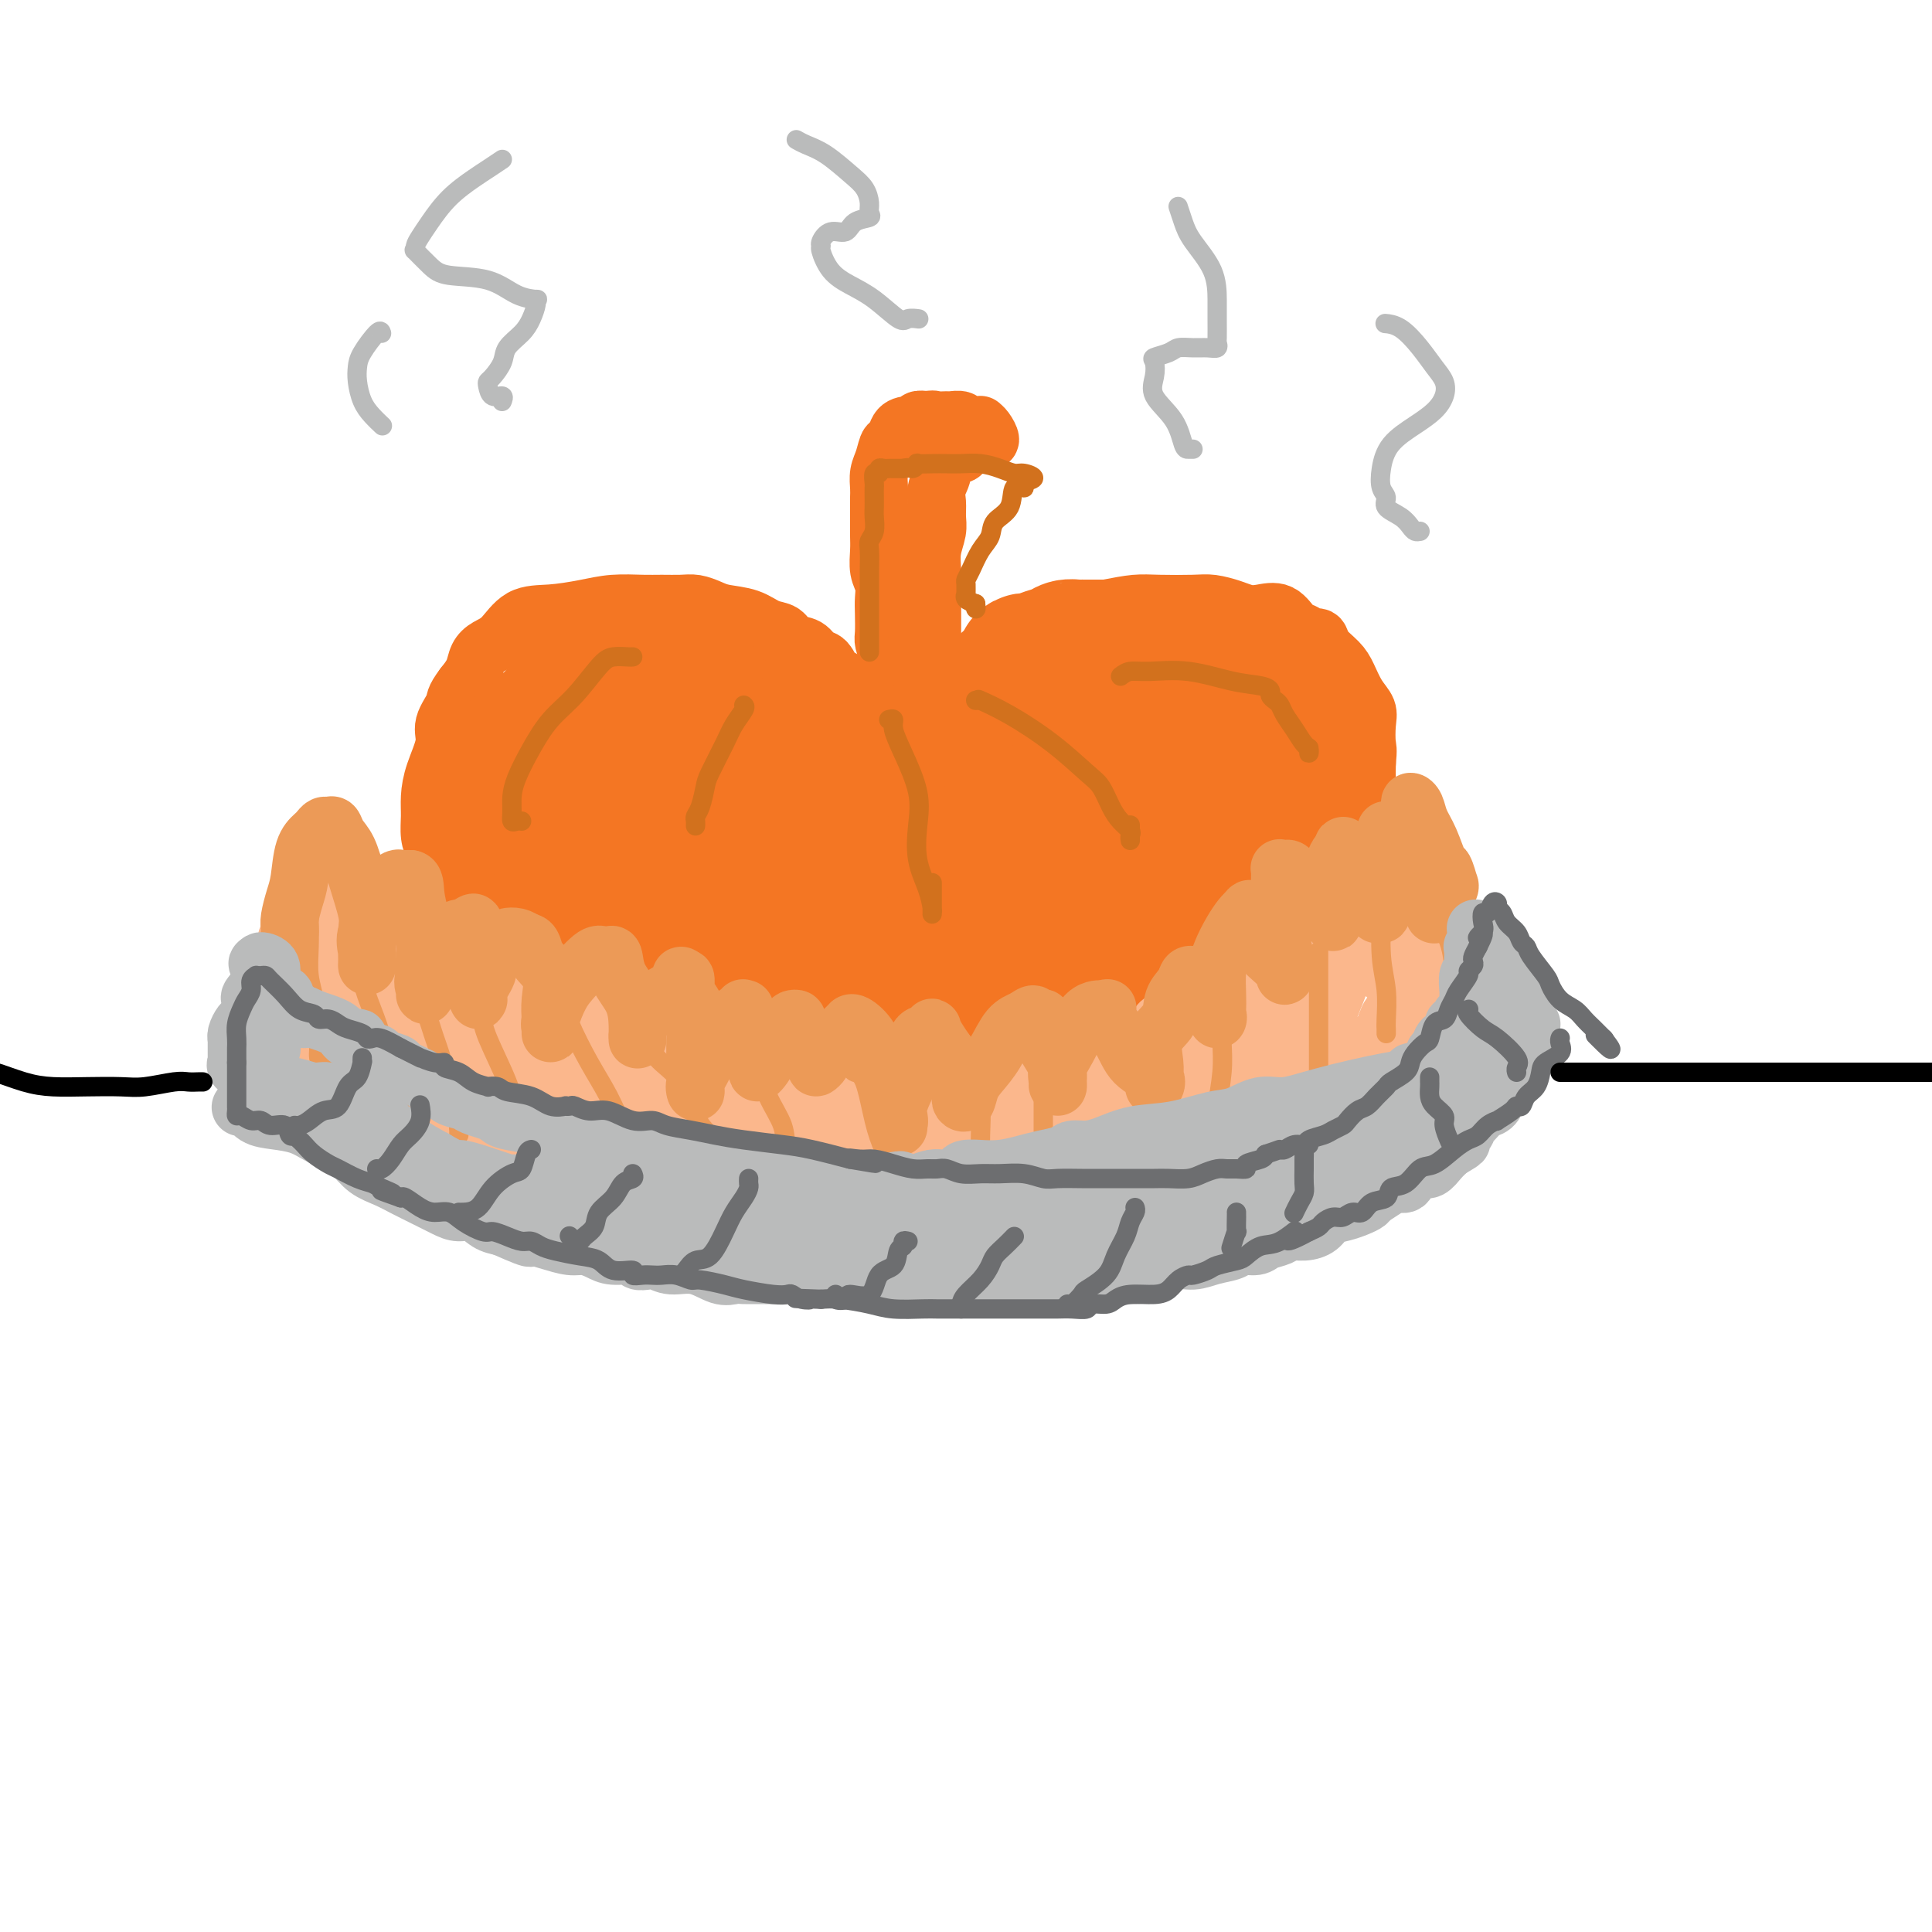 <svg viewBox='0 0 400 400' version='1.1' xmlns='http://www.w3.org/2000/svg' xmlns:xlink='http://www.w3.org/1999/xlink'><g fill='none' stroke='#F47623' stroke-width='12' stroke-linecap='round' stroke-linejoin='round'><path d='M180,150c0.007,0.087 0.014,0.174 0,0c-0.014,-0.174 -0.049,-0.608 0,-1c0.049,-0.392 0.183,-0.743 0,-1c-0.183,-0.257 -0.682,-0.420 -1,-1c-0.318,-0.580 -0.455,-1.578 -1,-2c-0.545,-0.422 -1.497,-0.269 -2,-1c-0.503,-0.731 -0.556,-2.347 -1,-3c-0.444,-0.653 -1.278,-0.345 -2,-1c-0.722,-0.655 -1.334,-2.274 -2,-3c-0.666,-0.726 -1.388,-0.561 -2,-1c-0.612,-0.439 -1.113,-1.483 -2,-2c-0.887,-0.517 -2.159,-0.506 -3,-1c-0.841,-0.494 -1.250,-1.494 -2,-2c-0.750,-0.506 -1.842,-0.518 -3,-1c-1.158,-0.482 -2.381,-1.436 -4,-2c-1.619,-0.564 -3.633,-0.740 -5,-1c-1.367,-0.260 -2.085,-0.605 -3,-1c-0.915,-0.395 -2.025,-0.839 -3,-1c-0.975,-0.161 -1.816,-0.040 -3,0c-1.184,0.040 -2.713,0.000 -4,0c-1.287,-0.000 -2.332,0.039 -4,0c-1.668,-0.039 -3.958,-0.155 -6,0c-2.042,0.155 -3.835,0.580 -6,1c-2.165,0.420 -4.703,0.836 -7,1c-2.297,0.164 -4.355,0.077 -6,1c-1.645,0.923 -2.877,2.855 -4,4c-1.123,1.145 -2.136,1.503 -3,2c-0.864,0.497 -1.579,1.134 -2,2c-0.421,0.866 -0.549,1.962 -1,3c-0.451,1.038 -1.226,2.019 -2,3'/><path d='M96,142c-2.180,2.873 -1.632,3.055 -2,4c-0.368,0.945 -1.654,2.654 -2,4c-0.346,1.346 0.246,2.331 0,4c-0.246,1.669 -1.331,4.023 -2,6c-0.669,1.977 -0.922,3.579 -1,5c-0.078,1.421 0.018,2.662 0,4c-0.018,1.338 -0.151,2.774 0,4c0.151,1.226 0.586,2.242 1,3c0.414,0.758 0.808,1.259 1,2c0.192,0.741 0.184,1.721 1,3c0.816,1.279 2.457,2.857 4,4c1.543,1.143 2.990,1.853 4,3c1.010,1.147 1.585,2.733 3,4c1.415,1.267 3.671,2.216 5,3c1.329,0.784 1.733,1.402 3,2c1.267,0.598 3.398,1.175 5,2c1.602,0.825 2.675,1.897 4,3c1.325,1.103 2.903,2.236 4,3c1.097,0.764 1.714,1.160 3,2c1.286,0.840 3.243,2.126 5,3c1.757,0.874 3.316,1.337 5,2c1.684,0.663 3.493,1.526 5,2c1.507,0.474 2.714,0.561 4,1c1.286,0.439 2.653,1.232 4,2c1.347,0.768 2.673,1.512 4,2c1.327,0.488 2.654,0.719 4,1c1.346,0.281 2.712,0.611 4,1c1.288,0.389 2.500,0.836 4,1c1.500,0.164 3.288,0.044 5,0c1.712,-0.044 3.346,-0.013 5,0c1.654,0.013 3.327,0.006 5,0'/><path d='M181,222c5.132,0.691 4.463,0.917 5,1c0.537,0.083 2.280,0.023 4,0c1.720,-0.023 3.418,-0.011 5,0c1.582,0.011 3.049,0.019 5,0c1.951,-0.019 4.387,-0.065 6,0c1.613,0.065 2.403,0.239 4,0c1.597,-0.239 4.000,-0.893 6,-1c2.000,-0.107 3.595,0.333 5,0c1.405,-0.333 2.619,-1.440 4,-2c1.381,-0.560 2.929,-0.571 4,-1c1.071,-0.429 1.664,-1.274 3,-2c1.336,-0.726 3.414,-1.334 5,-2c1.586,-0.666 2.679,-1.389 4,-2c1.321,-0.611 2.870,-1.108 4,-2c1.130,-0.892 1.840,-2.177 3,-3c1.160,-0.823 2.771,-1.182 4,-2c1.229,-0.818 2.075,-2.095 3,-3c0.925,-0.905 1.928,-1.440 3,-2c1.072,-0.560 2.211,-1.147 3,-2c0.789,-0.853 1.226,-1.974 2,-3c0.774,-1.026 1.883,-1.958 3,-3c1.117,-1.042 2.242,-2.192 3,-3c0.758,-0.808 1.148,-1.272 2,-2c0.852,-0.728 2.164,-1.721 3,-3c0.836,-1.279 1.194,-2.843 2,-4c0.806,-1.157 2.058,-1.905 3,-3c0.942,-1.095 1.573,-2.537 2,-4c0.427,-1.463 0.651,-2.949 1,-4c0.349,-1.051 0.825,-1.668 1,-3c0.175,-1.332 0.050,-3.381 0,-5c-0.050,-1.619 -0.025,-2.810 0,-4'/><path d='M283,158c0.316,-3.178 0.107,-3.123 0,-4c-0.107,-0.877 -0.110,-2.685 0,-4c0.110,-1.315 0.334,-2.137 0,-3c-0.334,-0.863 -1.226,-1.766 -2,-3c-0.774,-1.234 -1.430,-2.799 -2,-4c-0.570,-1.201 -1.055,-2.038 -2,-3c-0.945,-0.962 -2.350,-2.048 -3,-3c-0.650,-0.952 -0.546,-1.769 -1,-2c-0.454,-0.231 -1.465,0.124 -2,0c-0.535,-0.124 -0.594,-0.726 -1,-1c-0.406,-0.274 -1.160,-0.220 -2,-1c-0.840,-0.780 -1.765,-2.395 -3,-3c-1.235,-0.605 -2.781,-0.201 -4,0c-1.219,0.201 -2.111,0.198 -3,0c-0.889,-0.198 -1.776,-0.590 -3,-1c-1.224,-0.410 -2.785,-0.839 -4,-1c-1.215,-0.161 -2.083,-0.053 -4,0c-1.917,0.053 -4.883,0.050 -7,0c-2.117,-0.050 -3.383,-0.146 -5,0c-1.617,0.146 -3.583,0.536 -6,1c-2.417,0.464 -5.283,1.004 -7,1c-1.717,-0.004 -2.285,-0.552 -3,0c-0.715,0.552 -1.577,2.203 -3,3c-1.423,0.797 -3.408,0.738 -4,1c-0.592,0.262 0.208,0.844 0,1c-0.208,0.156 -1.425,-0.114 -2,0c-0.575,0.114 -0.508,0.611 -1,1c-0.492,0.389 -1.544,0.671 -2,1c-0.456,0.329 -0.315,0.704 -1,1c-0.685,0.296 -2.196,0.513 -3,1c-0.804,0.487 -0.902,1.243 -1,2'/><path d='M202,138c-3.034,2.091 -2.118,1.818 -2,2c0.118,0.182 -0.561,0.818 -1,1c-0.439,0.182 -0.639,-0.091 -1,0c-0.361,0.091 -0.884,0.546 -1,1c-0.116,0.454 0.176,0.905 0,1c-0.176,0.095 -0.821,-0.168 -1,0c-0.179,0.168 0.108,0.766 0,1c-0.108,0.234 -0.611,0.105 -1,0c-0.389,-0.105 -0.665,-0.187 -1,0c-0.335,0.187 -0.730,0.643 -1,1c-0.270,0.357 -0.415,0.617 -1,1c-0.585,0.383 -1.610,0.891 -2,1c-0.390,0.109 -0.146,-0.181 0,0c0.146,0.181 0.193,0.833 0,1c-0.193,0.167 -0.626,-0.151 -1,0c-0.374,0.151 -0.687,0.773 -1,1c-0.313,0.227 -0.624,0.061 -1,0c-0.376,-0.061 -0.817,-0.017 -1,0c-0.183,0.017 -0.108,0.007 0,0c0.108,-0.007 0.250,-0.009 0,0c-0.250,0.009 -0.893,0.031 -1,0c-0.107,-0.031 0.322,-0.113 0,0c-0.322,0.113 -1.396,0.422 -2,0c-0.604,-0.422 -0.740,-1.575 -1,-2c-0.260,-0.425 -0.646,-0.121 -1,0c-0.354,0.121 -0.677,0.061 -1,0'/><path d='M180,147c-1.887,-0.398 -1.605,-0.891 -2,-1c-0.395,-0.109 -1.467,0.168 -2,0c-0.533,-0.168 -0.528,-0.781 -1,-1c-0.472,-0.219 -1.423,-0.043 -2,0c-0.577,0.043 -0.780,-0.047 -1,0c-0.220,0.047 -0.455,0.233 -1,0c-0.545,-0.233 -1.399,-0.884 -2,-1c-0.601,-0.116 -0.950,0.302 -2,0c-1.050,-0.302 -2.801,-1.323 -4,-2c-1.199,-0.677 -1.846,-1.008 -3,-1c-1.154,0.008 -2.814,0.356 -4,0c-1.186,-0.356 -1.899,-1.416 -3,-2c-1.101,-0.584 -2.589,-0.693 -3,-1c-0.411,-0.307 0.256,-0.813 0,-1c-0.256,-0.187 -1.435,-0.054 -2,0c-0.565,0.054 -0.516,0.028 -1,0c-0.484,-0.028 -1.501,-0.060 -2,0c-0.499,0.060 -0.480,0.212 -1,0c-0.520,-0.212 -1.577,-0.789 -3,-1c-1.423,-0.211 -3.210,-0.057 -4,0c-0.790,0.057 -0.581,0.015 -1,0c-0.419,-0.015 -1.466,-0.004 -2,0c-0.534,0.004 -0.555,0.001 -1,0c-0.445,-0.001 -1.313,-0.000 -2,0c-0.687,0.000 -1.192,0.000 -2,0c-0.808,-0.000 -1.918,-0.000 -3,0c-1.082,0.000 -2.135,0.000 -3,0c-0.865,-0.000 -1.540,-0.000 -2,0c-0.460,0.000 -0.703,0.000 -1,0c-0.297,-0.000 -0.649,-0.000 -1,0'/><path d='M119,136c-4.295,0.089 -1.032,0.813 0,1c1.032,0.187 -0.169,-0.161 -1,0c-0.831,0.161 -1.294,0.832 -2,1c-0.706,0.168 -1.656,-0.165 -2,0c-0.344,0.165 -0.082,0.829 0,1c0.082,0.171 -0.018,-0.149 0,0c0.018,0.149 0.152,0.769 0,1c-0.152,0.231 -0.590,0.075 -1,0c-0.410,-0.075 -0.793,-0.067 -1,0c-0.207,0.067 -0.239,0.194 -1,1c-0.761,0.806 -2.251,2.289 -3,3c-0.749,0.711 -0.758,0.648 -1,1c-0.242,0.352 -0.718,1.118 -2,2c-1.282,0.882 -3.371,1.881 -4,3c-0.629,1.119 0.200,2.360 0,3c-0.200,0.640 -1.431,0.680 -2,1c-0.569,0.320 -0.478,0.918 -1,2c-0.522,1.082 -1.656,2.646 -2,4c-0.344,1.354 0.104,2.499 0,3c-0.104,0.501 -0.760,0.358 -1,1c-0.240,0.642 -0.064,2.068 0,3c0.064,0.932 0.016,1.370 0,2c-0.016,0.630 -0.002,1.450 0,2c0.002,0.550 -0.010,0.828 0,1c0.010,0.172 0.041,0.239 0,1c-0.041,0.761 -0.155,2.218 0,3c0.155,0.782 0.577,0.891 1,1'/><path d='M96,177c0.323,3.004 1.130,2.013 2,2c0.870,-0.013 1.802,0.952 3,2c1.198,1.048 2.660,2.178 4,3c1.340,0.822 2.557,1.337 4,2c1.443,0.663 3.112,1.474 4,2c0.888,0.526 0.995,0.768 2,1c1.005,0.232 2.907,0.454 4,1c1.093,0.546 1.376,1.417 2,2c0.624,0.583 1.588,0.877 2,1c0.412,0.123 0.274,0.074 1,0c0.726,-0.074 2.318,-0.175 3,0c0.682,0.175 0.454,0.624 1,1c0.546,0.376 1.865,0.679 3,1c1.135,0.321 2.086,0.659 3,1c0.914,0.341 1.791,0.686 3,1c1.209,0.314 2.749,0.596 4,1c1.251,0.404 2.211,0.931 3,1c0.789,0.069 1.407,-0.321 3,0c1.593,0.321 4.161,1.354 6,2c1.839,0.646 2.948,0.906 4,1c1.052,0.094 2.047,0.023 3,0c0.953,-0.023 1.866,0.003 3,0c1.134,-0.003 2.490,-0.035 3,0c0.510,0.035 0.173,0.137 2,1c1.827,0.863 5.818,2.485 8,3c2.182,0.515 2.554,-0.079 4,0c1.446,0.079 3.966,0.829 5,1c1.034,0.171 0.581,-0.237 2,0c1.419,0.237 4.709,1.118 8,2'/><path d='M195,209c11.433,2.476 4.516,0.666 4,0c-0.516,-0.666 5.369,-0.189 8,0c2.631,0.189 2.009,0.091 3,0c0.991,-0.091 3.596,-0.175 5,0c1.404,0.175 1.609,0.608 4,0c2.391,-0.608 6.970,-2.258 9,-3c2.030,-0.742 1.511,-0.577 2,-1c0.489,-0.423 1.987,-1.433 3,-2c1.013,-0.567 1.542,-0.691 2,-1c0.458,-0.309 0.845,-0.803 1,-1c0.155,-0.197 0.077,-0.099 0,0'/></g>
<g fill='none' stroke='#F47623' stroke-width='28' stroke-linecap='round' stroke-linejoin='round'><path d='M177,167c0.062,-0.260 0.124,-0.521 0,-1c-0.124,-0.479 -0.434,-1.178 -1,-2c-0.566,-0.822 -1.390,-1.768 -3,-3c-1.610,-1.232 -4.008,-2.750 -6,-4c-1.992,-1.250 -3.580,-2.234 -5,-3c-1.420,-0.766 -2.673,-1.315 -4,-2c-1.327,-0.685 -2.727,-1.505 -4,-2c-1.273,-0.495 -2.420,-0.666 -4,-1c-1.580,-0.334 -3.594,-0.830 -6,-1c-2.406,-0.170 -5.203,-0.012 -7,0c-1.797,0.012 -2.594,-0.121 -4,0c-1.406,0.121 -3.420,0.496 -5,1c-1.580,0.504 -2.725,1.138 -4,2c-1.275,0.862 -2.682,1.951 -4,3c-1.318,1.049 -2.549,2.057 -4,3c-1.451,0.943 -3.121,1.819 -4,3c-0.879,1.181 -0.965,2.665 -1,3c-0.035,0.335 -0.019,-0.479 0,0c0.019,0.479 0.042,2.252 0,3c-0.042,0.748 -0.149,0.472 0,1c0.149,0.528 0.555,1.859 1,3c0.445,1.141 0.930,2.091 2,3c1.070,0.909 2.727,1.778 4,3c1.273,1.222 2.163,2.796 3,4c0.837,1.204 1.620,2.036 3,3c1.380,0.964 3.355,2.058 5,3c1.645,0.942 2.960,1.730 4,3c1.040,1.270 1.804,3.021 3,4c1.196,0.979 2.822,1.187 4,2c1.178,0.813 1.908,2.232 3,3c1.092,0.768 2.546,0.884 4,1'/><path d='M147,199c5.431,4.455 2.510,2.594 3,2c0.490,-0.594 4.393,0.079 7,1c2.607,0.921 3.920,2.088 6,3c2.080,0.912 4.928,1.568 7,2c2.072,0.432 3.369,0.641 5,1c1.631,0.359 3.596,0.867 5,1c1.404,0.133 2.248,-0.108 3,0c0.752,0.108 1.411,0.565 2,1c0.589,0.435 1.106,0.849 2,1c0.894,0.151 2.164,0.041 3,0c0.836,-0.041 1.238,-0.011 2,0c0.762,0.011 1.884,0.003 3,0c1.116,-0.003 2.228,-0.001 3,0c0.772,0.001 1.206,0.000 2,0c0.794,-0.000 1.950,0.000 3,0c1.050,-0.000 1.995,-0.000 3,0c1.005,0.000 2.069,0.001 3,0c0.931,-0.001 1.730,-0.004 3,0c1.270,0.004 3.011,0.013 4,0c0.989,-0.013 1.227,-0.050 2,0c0.773,0.050 2.080,0.186 3,0c0.920,-0.186 1.454,-0.695 2,-1c0.546,-0.305 1.106,-0.405 2,-1c0.894,-0.595 2.123,-1.683 3,-2c0.877,-0.317 1.404,0.139 2,0c0.596,-0.139 1.262,-0.873 2,-2c0.738,-1.127 1.549,-2.647 2,-3c0.451,-0.353 0.544,0.462 1,0c0.456,-0.462 1.277,-2.201 2,-3c0.723,-0.799 1.350,-0.657 2,-1c0.650,-0.343 1.325,-1.172 2,-2'/><path d='M241,196c3.257,-2.895 1.398,-2.634 1,-3c-0.398,-0.366 0.663,-1.360 1,-2c0.337,-0.640 -0.050,-0.925 0,-2c0.050,-1.075 0.538,-2.941 1,-4c0.462,-1.059 0.898,-1.312 1,-2c0.102,-0.688 -0.128,-1.810 0,-3c0.128,-1.190 0.615,-2.449 1,-3c0.385,-0.551 0.667,-0.393 1,-1c0.333,-0.607 0.718,-1.978 1,-3c0.282,-1.022 0.460,-1.696 1,-2c0.540,-0.304 1.440,-0.237 2,-1c0.560,-0.763 0.780,-2.355 1,-3c0.220,-0.645 0.441,-0.344 1,-1c0.559,-0.656 1.456,-2.270 2,-3c0.544,-0.730 0.734,-0.578 1,-1c0.266,-0.422 0.607,-1.420 1,-2c0.393,-0.580 0.837,-0.742 1,-1c0.163,-0.258 0.044,-0.612 0,-1c-0.044,-0.388 -0.011,-0.811 0,-1c0.011,-0.189 0.002,-0.144 0,0c-0.002,0.144 0.002,0.389 0,0c-0.002,-0.389 -0.012,-1.410 0,-2c0.012,-0.590 0.045,-0.749 0,-1c-0.045,-0.251 -0.167,-0.593 0,-1c0.167,-0.407 0.622,-0.879 1,-1c0.378,-0.121 0.679,0.108 1,0c0.321,-0.108 0.660,-0.554 1,-1'/><path d='M261,151c2.310,-4.022 0.583,-1.077 0,0c-0.583,1.077 -0.024,0.287 1,0c1.024,-0.287 2.513,-0.069 3,0c0.487,0.069 -0.027,-0.010 0,0c0.027,0.010 0.596,0.110 1,0c0.404,-0.110 0.645,-0.428 1,0c0.355,0.428 0.825,1.604 1,3c0.175,1.396 0.054,3.014 0,4c-0.054,0.986 -0.040,1.342 0,2c0.040,0.658 0.105,1.618 0,3c-0.105,1.382 -0.379,3.186 -1,4c-0.621,0.814 -1.588,0.640 -2,1c-0.412,0.360 -0.270,1.256 -1,2c-0.730,0.744 -2.332,1.336 -3,2c-0.668,0.664 -0.404,1.400 -1,2c-0.596,0.600 -2.054,1.062 -3,2c-0.946,0.938 -1.382,2.350 -2,3c-0.618,0.650 -1.420,0.537 -2,1c-0.580,0.463 -0.939,1.500 -1,2c-0.061,0.500 0.175,0.461 0,1c-0.175,0.539 -0.761,1.656 -1,2c-0.239,0.344 -0.132,-0.085 0,0c0.132,0.085 0.290,0.684 1,1c0.710,0.316 1.973,0.351 3,0c1.027,-0.351 1.819,-1.086 3,-2c1.181,-0.914 2.749,-2.008 4,-4c1.251,-1.992 2.183,-4.882 3,-7c0.817,-2.118 1.519,-3.462 2,-5c0.481,-1.538 0.740,-3.269 1,-5'/><path d='M268,163c0.928,-3.157 0.249,-2.550 0,-3c-0.249,-0.450 -0.066,-1.955 0,-3c0.066,-1.045 0.017,-1.628 0,-2c-0.017,-0.372 -0.002,-0.533 0,-1c0.002,-0.467 -0.009,-1.242 0,-2c0.009,-0.758 0.039,-1.500 0,-2c-0.039,-0.500 -0.146,-0.759 0,-1c0.146,-0.241 0.544,-0.465 0,-1c-0.544,-0.535 -2.029,-1.379 -3,-2c-0.971,-0.621 -1.429,-1.017 -2,-2c-0.571,-0.983 -1.257,-2.554 -2,-3c-0.743,-0.446 -1.543,0.233 -2,0c-0.457,-0.233 -0.571,-1.376 -1,-2c-0.429,-0.624 -1.171,-0.727 -2,-1c-0.829,-0.273 -1.743,-0.714 -3,-1c-1.257,-0.286 -2.857,-0.416 -4,-1c-1.143,-0.584 -1.828,-1.620 -3,-2c-1.172,-0.380 -2.829,-0.102 -4,0c-1.171,0.102 -1.854,0.027 -3,0c-1.146,-0.027 -2.754,-0.007 -4,0c-1.246,0.007 -2.130,0.001 -4,0c-1.870,-0.001 -4.727,0.003 -6,0c-1.273,-0.003 -0.964,-0.012 -1,0c-0.036,0.012 -0.418,0.046 -1,0c-0.582,-0.046 -1.364,-0.173 -2,0c-0.636,0.173 -1.125,0.645 -2,1c-0.875,0.355 -2.135,0.592 -3,1c-0.865,0.408 -1.335,0.986 -2,1c-0.665,0.014 -1.525,-0.535 -2,0c-0.475,0.535 -0.564,2.153 -1,3c-0.436,0.847 -1.218,0.924 -2,1'/><path d='M209,141c-2.278,1.601 -1.971,2.104 -2,3c-0.029,0.896 -0.392,2.184 -1,3c-0.608,0.816 -1.459,1.160 -2,2c-0.541,0.840 -0.771,2.176 -1,3c-0.229,0.824 -0.456,1.137 -1,2c-0.544,0.863 -1.405,2.276 -2,3c-0.595,0.724 -0.923,0.758 -1,1c-0.077,0.242 0.097,0.692 0,1c-0.097,0.308 -0.466,0.475 -1,1c-0.534,0.525 -1.233,1.409 -2,2c-0.767,0.591 -1.600,0.891 -2,1c-0.400,0.109 -0.365,0.029 -1,0c-0.635,-0.029 -1.940,-0.008 -3,0c-1.060,0.008 -1.875,0.001 -3,0c-1.125,-0.001 -2.562,0.003 -4,0c-1.438,-0.003 -2.878,-0.012 -4,0c-1.122,0.012 -1.924,0.043 -3,0c-1.076,-0.043 -2.424,-0.162 -4,0c-1.576,0.162 -3.380,0.606 -5,0c-1.620,-0.606 -3.055,-2.261 -4,-3c-0.945,-0.739 -1.401,-0.563 -2,-1c-0.599,-0.437 -1.342,-1.487 -2,-2c-0.658,-0.513 -1.233,-0.487 -2,-1c-0.767,-0.513 -1.726,-1.563 -3,-2c-1.274,-0.437 -2.861,-0.259 -4,-1c-1.139,-0.741 -1.828,-2.401 -3,-3c-1.172,-0.599 -2.825,-0.136 -4,0c-1.175,0.136 -1.872,-0.056 -2,0c-0.128,0.056 0.312,0.361 0,1c-0.312,0.639 -1.375,1.611 -2,3c-0.625,1.389 -0.813,3.194 -1,5'/><path d='M138,159c-0.739,2.931 -0.085,5.760 0,8c0.085,2.240 -0.397,3.892 0,6c0.397,2.108 1.675,4.672 3,7c1.325,2.328 2.698,4.421 4,6c1.302,1.579 2.532,2.644 4,4c1.468,1.356 3.172,3.004 5,4c1.828,0.996 3.779,1.339 6,2c2.221,0.661 4.711,1.639 7,2c2.289,0.361 4.378,0.104 7,0c2.622,-0.104 5.777,-0.056 9,0c3.223,0.056 6.515,0.121 10,0c3.485,-0.121 7.162,-0.428 10,-1c2.838,-0.572 4.835,-1.409 7,-2c2.165,-0.591 4.497,-0.937 6,-2c1.503,-1.063 2.176,-2.842 3,-4c0.824,-1.158 1.800,-1.695 3,-3c1.200,-1.305 2.623,-3.377 3,-5c0.377,-1.623 -0.291,-2.796 0,-4c0.291,-1.204 1.542,-2.440 2,-4c0.458,-1.560 0.123,-3.444 0,-5c-0.123,-1.556 -0.033,-2.785 0,-4c0.033,-1.215 0.010,-2.417 0,-3c-0.010,-0.583 -0.005,-0.549 0,-1c0.005,-0.451 0.012,-1.388 0,-2c-0.012,-0.612 -0.041,-0.900 0,-1c0.041,-0.100 0.152,-0.014 0,0c-0.152,0.014 -0.568,-0.046 -1,0c-0.432,0.046 -0.879,0.198 -1,0c-0.121,-0.198 0.083,-0.746 -1,0c-1.083,0.746 -3.452,2.784 -6,5c-2.548,2.216 -5.274,4.608 -8,7'/><path d='M210,169c-4.641,3.626 -7.743,7.192 -11,11c-3.257,3.808 -6.669,7.859 -9,11c-2.331,3.141 -3.582,5.372 -4,7c-0.418,1.628 -0.002,2.654 0,3c0.002,0.346 -0.410,0.013 0,0c0.410,-0.013 1.644,0.296 3,0c1.356,-0.296 2.836,-1.195 5,-3c2.164,-1.805 5.011,-4.515 8,-7c2.989,-2.485 6.120,-4.745 10,-8c3.880,-3.255 8.508,-7.505 12,-11c3.492,-3.495 5.848,-6.237 8,-9c2.152,-2.763 4.100,-5.549 5,-7c0.900,-1.451 0.750,-1.567 1,-2c0.250,-0.433 0.898,-1.184 0,-1c-0.898,0.184 -3.342,1.304 -6,3c-2.658,1.696 -5.531,3.970 -10,7c-4.469,3.030 -10.533,6.817 -16,10c-5.467,3.183 -10.338,5.763 -15,8c-4.662,2.237 -9.116,4.132 -11,5c-1.884,0.868 -1.198,0.709 -1,0c0.198,-0.709 -0.090,-1.969 0,-3c0.090,-1.031 0.559,-1.834 1,-3c0.441,-1.166 0.853,-2.694 1,-4c0.147,-1.306 0.029,-2.391 0,-3c-0.029,-0.609 0.031,-0.741 -1,-1c-1.031,-0.259 -3.152,-0.645 -5,-1c-1.848,-0.355 -3.424,-0.677 -5,-1'/><path d='M170,170c-2.685,-0.349 -3.896,0.278 -5,1c-1.104,0.722 -2.100,1.540 -3,2c-0.900,0.460 -1.702,0.562 -2,1c-0.298,0.438 -0.090,1.210 0,1c0.090,-0.210 0.062,-1.404 0,-2c-0.062,-0.596 -0.158,-0.595 0,-1c0.158,-0.405 0.568,-1.217 0,-2c-0.568,-0.783 -2.116,-1.537 -3,-2c-0.884,-0.463 -1.104,-0.637 -1,0c0.104,0.637 0.533,2.083 1,3c0.467,0.917 0.973,1.304 2,2c1.027,0.696 2.574,1.702 4,3c1.426,1.298 2.730,2.888 4,4c1.270,1.112 2.506,1.746 3,2c0.494,0.254 0.247,0.127 0,0'/></g>
<g fill='none' stroke='#F47623' stroke-width='12' stroke-linecap='round' stroke-linejoin='round'><path d='M190,152c-0.001,-0.456 -0.002,-0.912 0,-1c0.002,-0.088 0.008,0.192 0,0c-0.008,-0.192 -0.029,-0.855 0,-1c0.029,-0.145 0.110,0.229 0,0c-0.110,-0.229 -0.410,-1.061 -1,-2c-0.590,-0.939 -1.468,-1.985 -2,-3c-0.532,-1.015 -0.717,-1.999 -1,-3c-0.283,-1.001 -0.664,-2.018 -1,-3c-0.336,-0.982 -0.626,-1.928 -1,-3c-0.374,-1.072 -0.831,-2.268 -1,-3c-0.169,-0.732 -0.049,-0.999 0,-2c0.049,-1.001 0.027,-2.736 0,-4c-0.027,-1.264 -0.060,-2.057 0,-3c0.060,-0.943 0.212,-2.037 0,-3c-0.212,-0.963 -0.789,-1.795 -1,-3c-0.211,-1.205 -0.057,-2.784 0,-4c0.057,-1.216 0.015,-2.068 0,-3c-0.015,-0.932 -0.005,-1.944 0,-3c0.005,-1.056 0.004,-2.158 0,-3c-0.004,-0.842 -0.012,-1.425 0,-2c0.012,-0.575 0.045,-1.142 0,-2c-0.045,-0.858 -0.168,-2.005 0,-3c0.168,-0.995 0.626,-1.836 1,-3c0.374,-1.164 0.663,-2.652 1,-3c0.337,-0.348 0.721,0.444 1,0c0.279,-0.444 0.451,-2.123 1,-3c0.549,-0.877 1.473,-0.953 2,-1c0.527,-0.047 0.657,-0.064 1,0c0.343,0.064 0.900,0.210 1,0c0.100,-0.210 -0.257,-0.774 0,-1c0.257,-0.226 1.129,-0.113 2,0'/><path d='M192,87c1.268,-0.308 1.438,-0.079 2,0c0.562,0.079 1.516,0.007 2,0c0.484,-0.007 0.498,0.051 1,0c0.502,-0.051 1.493,-0.210 2,0c0.507,0.210 0.531,0.790 1,1c0.469,0.210 1.384,0.050 2,0c0.616,-0.050 0.933,0.011 1,0c0.067,-0.011 -0.116,-0.095 0,0c0.116,0.095 0.530,0.369 1,1c0.470,0.631 0.996,1.619 1,2c0.004,0.381 -0.514,0.154 -1,0c-0.486,-0.154 -0.939,-0.235 -1,0c-0.061,0.235 0.272,0.785 0,1c-0.272,0.215 -1.148,0.095 -2,0c-0.852,-0.095 -1.681,-0.165 -2,0c-0.319,0.165 -0.128,0.565 0,1c0.128,0.435 0.193,0.904 0,1c-0.193,0.096 -0.643,-0.181 -1,0c-0.357,0.181 -0.622,0.822 -1,1c-0.378,0.178 -0.871,-0.106 -1,0c-0.129,0.106 0.106,0.602 0,1c-0.106,0.398 -0.553,0.699 -1,1'/><path d='M195,97c-1.486,1.011 -0.201,0.538 0,1c0.201,0.462 -0.682,1.859 -1,3c-0.318,1.141 -0.071,2.028 0,3c0.071,0.972 -0.033,2.030 0,3c0.033,0.970 0.205,1.851 0,3c-0.205,1.149 -0.787,2.565 -1,4c-0.213,1.435 -0.057,2.889 0,4c0.057,1.111 0.015,1.879 0,3c-0.015,1.121 -0.003,2.593 0,4c0.003,1.407 -0.003,2.747 0,4c0.003,1.253 0.015,2.418 0,3c-0.015,0.582 -0.055,0.579 0,1c0.055,0.421 0.207,1.264 0,2c-0.207,0.736 -0.772,1.365 -1,2c-0.228,0.635 -0.117,1.278 0,2c0.117,0.722 0.242,1.524 0,2c-0.242,0.476 -0.849,0.626 -1,0c-0.151,-0.626 0.156,-2.029 0,-3c-0.156,-0.971 -0.774,-1.509 -1,-3c-0.226,-1.491 -0.061,-3.935 0,-6c0.061,-2.065 0.016,-3.749 0,-5c-0.016,-1.251 -0.004,-2.068 0,-3c0.004,-0.932 0.001,-1.981 0,-3c-0.001,-1.019 -0.001,-2.010 0,-3'/><path d='M190,115c-0.309,-3.969 -0.083,-1.890 0,-1c0.083,0.890 0.022,0.592 0,0c-0.022,-0.592 -0.006,-1.479 0,-2c0.006,-0.521 0.002,-0.676 0,-1c-0.002,-0.324 -0.000,-0.818 0,-1c0.000,-0.182 0.000,-0.052 0,0c-0.000,0.052 -0.000,0.026 0,0'/></g>
<g fill='none' stroke='#FBB78C' stroke-width='12' stroke-linecap='round' stroke-linejoin='round'><path d='M115,209c-0.408,0.000 -0.817,0.001 -1,0c-0.183,-0.001 -0.142,-0.003 0,0c0.142,0.003 0.385,0.012 0,0c-0.385,-0.012 -1.398,-0.046 -2,0c-0.602,0.046 -0.794,0.171 -1,0c-0.206,-0.171 -0.426,-0.637 -1,-1c-0.574,-0.363 -1.502,-0.623 -2,-1c-0.498,-0.377 -0.567,-0.871 -1,-1c-0.433,-0.129 -1.228,0.106 -2,0c-0.772,-0.106 -1.519,-0.555 -2,-1c-0.481,-0.445 -0.696,-0.888 -1,-1c-0.304,-0.112 -0.696,0.107 -1,0c-0.304,-0.107 -0.518,-0.540 -1,-1c-0.482,-0.460 -1.230,-0.948 -2,-1c-0.770,-0.052 -1.561,0.333 -2,0c-0.439,-0.333 -0.527,-1.384 -1,-2c-0.473,-0.616 -1.331,-0.796 -2,-1c-0.669,-0.204 -1.149,-0.433 -2,-1c-0.851,-0.567 -2.074,-1.471 -3,-2c-0.926,-0.529 -1.554,-0.681 -2,-1c-0.446,-0.319 -0.709,-0.804 -1,-1c-0.291,-0.196 -0.611,-0.104 -1,0c-0.389,0.104 -0.847,0.221 -1,0c-0.153,-0.221 0.000,-0.781 0,-1c-0.000,-0.219 -0.154,-0.097 -1,0c-0.846,0.097 -2.385,0.171 -3,0c-0.615,-0.171 -0.308,-0.585 0,-1'/><path d='M79,192c-5.732,-2.873 -2.060,-1.556 -1,-1c1.060,0.556 -0.490,0.352 -1,0c-0.510,-0.352 0.022,-0.851 0,-1c-0.022,-0.149 -0.597,0.051 -1,0c-0.403,-0.051 -0.634,-0.354 -1,0c-0.366,0.354 -0.867,1.366 -1,2c-0.133,0.634 0.101,0.891 0,1c-0.101,0.109 -0.539,0.069 -1,0c-0.461,-0.069 -0.946,-0.166 -1,0c-0.054,0.166 0.323,0.594 0,0c-0.323,-0.594 -1.344,-2.211 -2,-3c-0.656,-0.789 -0.946,-0.751 -1,-1c-0.054,-0.249 0.127,-0.785 0,-1c-0.127,-0.215 -0.564,-0.107 -1,0'/><path d='M68,188c-1.465,-0.623 0.371,-0.182 1,0c0.629,0.182 0.051,0.103 0,0c-0.051,-0.103 0.426,-0.231 1,0c0.574,0.231 1.246,0.822 2,1c0.754,0.178 1.592,-0.058 3,0c1.408,0.058 3.388,0.410 4,1c0.612,0.590 -0.144,1.417 0,2c0.144,0.583 1.187,0.922 2,1c0.813,0.078 1.397,-0.105 2,0c0.603,0.105 1.225,0.500 2,1c0.775,0.500 1.703,1.107 3,2c1.297,0.893 2.963,2.074 4,3c1.037,0.926 1.446,1.599 2,2c0.554,0.401 1.251,0.530 2,1c0.749,0.470 1.548,1.280 2,2c0.452,0.720 0.558,1.348 1,2c0.442,0.652 1.221,1.326 2,2'/><path d='M101,208c4.263,3.403 3.920,2.910 4,3c0.080,0.090 0.584,0.761 1,1c0.416,0.239 0.744,0.045 1,0c0.256,-0.045 0.441,0.059 0,0c-0.441,-0.059 -1.508,-0.282 -2,-1c-0.492,-0.718 -0.410,-1.931 -1,-3c-0.590,-1.069 -1.851,-1.995 -3,-3c-1.149,-1.005 -2.186,-2.089 -3,-3c-0.814,-0.911 -1.403,-1.647 -2,-2c-0.597,-0.353 -1.201,-0.322 -2,-1c-0.799,-0.678 -1.795,-2.065 -3,-3c-1.205,-0.935 -2.621,-1.416 -4,-2c-1.379,-0.584 -2.722,-1.269 -4,-2c-1.278,-0.731 -2.493,-1.506 -3,-2c-0.507,-0.494 -0.307,-0.706 -1,-1c-0.693,-0.294 -2.280,-0.671 -3,-1c-0.720,-0.329 -0.574,-0.609 -1,-1c-0.426,-0.391 -1.423,-0.893 -2,-1c-0.577,-0.107 -0.733,0.183 -1,0c-0.267,-0.183 -0.645,-0.837 -1,-1c-0.355,-0.163 -0.686,0.166 -1,0c-0.314,-0.166 -0.610,-0.828 -1,-1c-0.390,-0.172 -0.874,0.146 -1,0c-0.126,-0.146 0.107,-0.756 0,-1c-0.107,-0.244 -0.553,-0.122 -1,0'/><path d='M67,183c-3.875,-2.007 -1.564,-0.525 -1,0c0.564,0.525 -0.620,0.092 -1,0c-0.380,-0.092 0.043,0.156 0,0c-0.043,-0.156 -0.551,-0.715 -1,-1c-0.449,-0.285 -0.837,-0.294 -1,0c-0.163,0.294 -0.100,0.892 0,1c0.100,0.108 0.238,-0.276 0,0c-0.238,0.276 -0.851,1.210 -1,2c-0.149,0.790 0.166,1.437 0,2c-0.166,0.563 -0.814,1.044 -1,2c-0.186,0.956 0.091,2.387 0,3c-0.091,0.613 -0.549,0.409 -1,1c-0.451,0.591 -0.895,1.978 -1,3c-0.105,1.022 0.130,1.680 0,2c-0.130,0.320 -0.626,0.302 -1,1c-0.374,0.698 -0.626,2.113 -1,3c-0.374,0.887 -0.870,1.245 -1,2c-0.130,0.755 0.106,1.907 0,3c-0.106,1.093 -0.554,2.128 -1,3c-0.446,0.872 -0.889,1.581 -1,2c-0.111,0.419 0.111,0.548 0,1c-0.111,0.452 -0.556,1.226 -1,2'/><path d='M53,215c-1.268,4.634 0.063,1.218 1,0c0.937,-1.218 1.478,-0.240 2,0c0.522,0.240 1.023,-0.259 2,0c0.977,0.259 2.431,1.275 4,2c1.569,0.725 3.253,1.157 5,2c1.747,0.843 3.559,2.095 5,3c1.441,0.905 2.513,1.461 4,2c1.487,0.539 3.391,1.062 5,2c1.609,0.938 2.923,2.293 4,3c1.077,0.707 1.916,0.767 3,1c1.084,0.233 2.414,0.640 3,1c0.586,0.360 0.430,0.674 1,1c0.570,0.326 1.867,0.664 3,1c1.133,0.336 2.101,0.669 3,1c0.899,0.331 1.728,0.661 3,1c1.272,0.339 2.988,0.686 4,1c1.012,0.314 1.319,0.595 2,1c0.681,0.405 1.734,0.936 3,1c1.266,0.064 2.743,-0.338 4,0c1.257,0.338 2.293,1.415 4,2c1.707,0.585 4.084,0.679 6,1c1.916,0.321 3.370,0.871 5,1c1.630,0.129 3.437,-0.161 5,0c1.563,0.161 2.882,0.774 4,1c1.118,0.226 2.034,0.065 3,0c0.966,-0.065 1.983,-0.032 3,0'/><path d='M144,243c5.811,0.774 3.339,0.207 3,0c-0.339,-0.207 1.454,-0.056 3,0c1.546,0.056 2.843,0.015 4,0c1.157,-0.015 2.174,-0.004 3,0c0.826,0.004 1.461,0.001 2,0c0.539,-0.001 0.980,-0.000 2,0c1.020,0.000 2.617,0.000 4,0c1.383,-0.000 2.551,0.000 4,0c1.449,-0.000 3.178,-0.000 5,0c1.822,0.000 3.737,0.000 5,0c1.263,-0.000 1.873,-0.001 3,0c1.127,0.001 2.769,0.004 4,0c1.231,-0.004 2.051,-0.015 3,0c0.949,0.015 2.029,0.056 3,0c0.971,-0.056 1.834,-0.210 3,0c1.166,0.210 2.633,0.785 4,1c1.367,0.215 2.632,0.072 4,0c1.368,-0.072 2.837,-0.071 4,0c1.163,0.071 2.018,0.211 3,0c0.982,-0.211 2.090,-0.775 3,-1c0.910,-0.225 1.622,-0.113 3,0c1.378,0.113 3.421,0.228 5,0c1.579,-0.228 2.692,-0.797 4,-1c1.308,-0.203 2.811,-0.040 4,0c1.189,0.040 2.066,-0.045 3,0c0.934,0.045 1.927,0.219 3,0c1.073,-0.219 2.227,-0.832 3,-1c0.773,-0.168 1.166,0.110 2,0c0.834,-0.110 2.109,-0.606 3,-1c0.891,-0.394 1.397,-0.684 2,-1c0.603,-0.316 1.301,-0.658 2,-1'/><path d='M247,238c5.807,-0.941 1.824,-0.294 1,0c-0.824,0.294 1.513,0.233 3,0c1.487,-0.233 2.126,-0.640 3,-1c0.874,-0.360 1.984,-0.673 3,-1c1.016,-0.327 1.936,-0.669 3,-1c1.064,-0.331 2.270,-0.651 3,-1c0.730,-0.349 0.984,-0.726 2,-1c1.016,-0.274 2.794,-0.444 4,-1c1.206,-0.556 1.839,-1.498 3,-2c1.161,-0.502 2.850,-0.564 4,-1c1.150,-0.436 1.761,-1.245 3,-2c1.239,-0.755 3.107,-1.455 4,-2c0.893,-0.545 0.811,-0.935 1,-1c0.189,-0.065 0.650,0.195 1,0c0.350,-0.195 0.589,-0.845 1,-1c0.411,-0.155 0.993,0.183 1,0c0.007,-0.183 -0.561,-0.889 0,-1c0.561,-0.111 2.251,0.371 3,0c0.749,-0.371 0.556,-1.595 1,-2c0.444,-0.405 1.524,0.009 2,0c0.476,-0.009 0.346,-0.440 1,-1c0.654,-0.560 2.091,-1.249 3,-2c0.909,-0.751 1.291,-1.563 2,-2c0.709,-0.437 1.744,-0.498 2,-1c0.256,-0.502 -0.267,-1.444 0,-2c0.267,-0.556 1.326,-0.727 2,-1c0.674,-0.273 0.965,-0.648 1,-1c0.035,-0.352 -0.187,-0.682 0,-1c0.187,-0.318 0.781,-0.624 1,-1c0.219,-0.376 0.063,-0.822 0,-1c-0.063,-0.178 -0.031,-0.089 0,0'/><path d='M305,207c2.546,-2.561 1.411,-1.465 1,-1c-0.411,0.465 -0.099,0.299 0,0c0.099,-0.299 -0.014,-0.732 0,-1c0.014,-0.268 0.154,-0.372 0,-1c-0.154,-0.628 -0.602,-1.782 -1,-2c-0.398,-0.218 -0.746,0.499 -1,0c-0.254,-0.499 -0.413,-2.213 -1,-3c-0.587,-0.787 -1.600,-0.648 -2,-1c-0.400,-0.352 -0.186,-1.197 0,-2c0.186,-0.803 0.344,-1.566 0,-2c-0.344,-0.434 -1.191,-0.541 -2,-1c-0.809,-0.459 -1.580,-1.271 -2,-2c-0.420,-0.729 -0.490,-1.375 -1,-2c-0.510,-0.625 -1.461,-1.228 -2,-2c-0.539,-0.772 -0.665,-1.712 -1,-2c-0.335,-0.288 -0.877,0.078 -1,0c-0.123,-0.078 0.174,-0.598 0,-1c-0.174,-0.402 -0.820,-0.685 -1,-1c-0.180,-0.315 0.105,-0.662 0,-1c-0.105,-0.338 -0.602,-0.668 -1,-1c-0.398,-0.332 -0.699,-0.666 -1,-1'/><path d='M289,180c-2.721,-4.224 -1.524,-1.283 -1,0c0.524,1.283 0.377,0.907 0,1c-0.377,0.093 -0.982,0.654 -1,1c-0.018,0.346 0.552,0.478 0,1c-0.552,0.522 -2.226,1.434 -3,2c-0.774,0.566 -0.649,0.785 -1,1c-0.351,0.215 -1.179,0.425 -2,1c-0.821,0.575 -1.634,1.516 -2,2c-0.366,0.484 -0.283,0.511 -1,1c-0.717,0.489 -2.234,1.440 -3,2c-0.766,0.560 -0.781,0.728 -1,1c-0.219,0.272 -0.643,0.650 -1,1c-0.357,0.350 -0.646,0.674 -1,1c-0.354,0.326 -0.773,0.653 -1,1c-0.227,0.347 -0.263,0.715 -1,1c-0.737,0.285 -2.177,0.489 -3,1c-0.823,0.511 -1.029,1.330 -2,2c-0.971,0.670 -2.706,1.191 -4,2c-1.294,0.809 -2.147,1.904 -3,3'/><path d='M258,205c-5.374,4.285 -3.309,2.496 -3,2c0.309,-0.496 -1.140,0.301 -2,1c-0.860,0.699 -1.133,1.301 -2,2c-0.867,0.699 -2.329,1.494 -3,2c-0.671,0.506 -0.551,0.723 -1,1c-0.449,0.277 -1.465,0.613 -2,1c-0.535,0.387 -0.588,0.824 -1,1c-0.412,0.176 -1.183,0.090 -2,0c-0.817,-0.090 -1.682,-0.183 -2,0c-0.318,0.183 -0.091,0.641 -1,1c-0.909,0.359 -2.955,0.617 -4,1c-1.045,0.383 -1.088,0.890 -2,1c-0.912,0.110 -2.694,-0.177 -4,0c-1.306,0.177 -2.137,0.817 -3,1c-0.863,0.183 -1.757,-0.090 -3,0c-1.243,0.090 -2.836,0.545 -4,1c-1.164,0.455 -1.900,0.910 -3,1c-1.100,0.090 -2.565,-0.186 -4,0c-1.435,0.186 -2.842,0.833 -4,1c-1.158,0.167 -2.069,-0.148 -3,0c-0.931,0.148 -1.884,0.758 -3,1c-1.116,0.242 -2.395,0.118 -3,0c-0.605,-0.118 -0.534,-0.228 -1,0c-0.466,0.228 -1.468,0.793 -2,1c-0.532,0.207 -0.593,0.055 -1,0c-0.407,-0.055 -1.159,-0.015 -2,0c-0.841,0.015 -1.769,0.004 -3,0c-1.231,-0.004 -2.763,-0.001 -4,0c-1.237,0.001 -2.179,0.000 -3,0c-0.821,-0.000 -1.520,-0.000 -2,0c-0.480,0.000 -0.740,0.000 -1,0'/><path d='M180,224c-9.262,1.149 -4.917,0.520 -4,0c0.917,-0.520 -1.595,-0.931 -3,-1c-1.405,-0.069 -1.703,0.206 -3,0c-1.297,-0.206 -3.592,-0.892 -5,-1c-1.408,-0.108 -1.927,0.360 -3,0c-1.073,-0.360 -2.699,-1.550 -4,-2c-1.301,-0.450 -2.277,-0.161 -3,0c-0.723,0.161 -1.194,0.193 -2,0c-0.806,-0.193 -1.948,-0.612 -3,-1c-1.052,-0.388 -2.013,-0.744 -3,-1c-0.987,-0.256 -1.998,-0.411 -3,-1c-1.002,-0.589 -1.995,-1.612 -3,-2c-1.005,-0.388 -2.022,-0.142 -3,0c-0.978,0.142 -1.917,0.179 -3,0c-1.083,-0.179 -2.310,-0.574 -3,-1c-0.690,-0.426 -0.844,-0.883 -1,-1c-0.156,-0.117 -0.312,0.104 -1,0c-0.688,-0.104 -1.906,-0.535 -3,-1c-1.094,-0.465 -2.065,-0.966 -3,-1c-0.935,-0.034 -1.836,0.398 -3,0c-1.164,-0.398 -2.593,-1.627 -4,-2c-1.407,-0.373 -2.793,0.111 -4,0c-1.207,-0.111 -2.234,-0.818 -3,-1c-0.766,-0.182 -1.272,0.162 -2,0c-0.728,-0.162 -1.679,-0.831 -3,-1c-1.321,-0.169 -3.014,0.162 -4,0c-0.986,-0.162 -1.267,-0.817 -2,-1c-0.733,-0.183 -1.918,0.106 -3,0c-1.082,-0.106 -2.061,-0.605 -3,-1c-0.939,-0.395 -1.840,-0.684 -3,-1c-1.160,-0.316 -2.580,-0.658 -4,-1'/><path d='M86,203c-15.058,-3.472 -5.705,-1.651 -3,-1c2.705,0.651 -1.240,0.132 -3,0c-1.760,-0.132 -1.337,0.123 -1,0c0.337,-0.123 0.586,-0.625 0,-1c-0.586,-0.375 -2.007,-0.623 -3,-1c-0.993,-0.377 -1.559,-0.885 -2,-1c-0.441,-0.115 -0.758,0.161 -1,0c-0.242,-0.161 -0.409,-0.761 -1,-1c-0.591,-0.239 -1.608,-0.117 -2,0c-0.392,0.117 -0.161,0.227 0,0c0.161,-0.227 0.250,-0.793 0,-1c-0.250,-0.207 -0.840,-0.056 -1,0c-0.160,0.056 0.111,0.018 0,0c-0.111,-0.018 -0.604,-0.017 -1,0c-0.396,0.017 -0.695,0.049 -1,0c-0.305,-0.049 -0.617,-0.180 -1,0c-0.383,0.180 -0.837,0.672 -1,1c-0.163,0.328 -0.035,0.493 0,1c0.035,0.507 -0.023,1.357 0,2c0.023,0.643 0.128,1.079 1,2c0.872,0.921 2.513,2.327 3,3c0.487,0.673 -0.179,0.613 0,1c0.179,0.387 1.202,1.219 2,2c0.798,0.781 1.371,1.509 2,2c0.629,0.491 1.315,0.746 2,1'/><path d='M75,212c2.153,1.789 3.037,1.760 4,2c0.963,0.240 2.006,0.747 3,1c0.994,0.253 1.938,0.252 3,1c1.062,0.748 2.243,2.247 4,3c1.757,0.753 4.089,0.761 6,1c1.911,0.239 3.399,0.709 5,1c1.601,0.291 3.313,0.403 5,1c1.687,0.597 3.349,1.679 5,2c1.651,0.321 3.291,-0.120 5,0c1.709,0.120 3.487,0.801 5,1c1.513,0.199 2.759,-0.083 4,0c1.241,0.083 2.475,0.530 4,1c1.525,0.470 3.341,0.962 5,1c1.659,0.038 3.160,-0.379 5,0c1.840,0.379 4.020,1.554 6,2c1.980,0.446 3.760,0.162 6,0c2.240,-0.162 4.939,-0.202 7,0c2.061,0.202 3.484,0.646 6,1c2.516,0.354 6.125,0.617 9,1c2.875,0.383 5.015,0.887 7,1c1.985,0.113 3.815,-0.166 6,0c2.185,0.166 4.724,0.777 7,1c2.276,0.223 4.290,0.060 6,0c1.710,-0.060 3.114,-0.016 5,0c1.886,0.016 4.252,0.005 6,0c1.748,-0.005 2.879,-0.005 4,0c1.121,0.005 2.231,0.015 3,0c0.769,-0.015 1.196,-0.056 2,0c0.804,0.056 1.986,0.207 3,0c1.014,-0.207 1.861,-0.774 3,-1c1.139,-0.226 2.569,-0.113 4,0'/><path d='M228,232c13.984,0.467 6.943,0.135 5,0c-1.943,-0.135 1.211,-0.074 3,0c1.789,0.074 2.214,0.160 3,0c0.786,-0.160 1.933,-0.565 3,-1c1.067,-0.435 2.052,-0.900 3,-1c0.948,-0.100 1.858,0.166 3,0c1.142,-0.166 2.515,-0.764 4,-1c1.485,-0.236 3.082,-0.109 4,0c0.918,0.109 1.156,0.202 2,0c0.844,-0.202 2.294,-0.697 4,-1c1.706,-0.303 3.667,-0.413 5,-1c1.333,-0.587 2.037,-1.652 3,-2c0.963,-0.348 2.185,0.022 3,0c0.815,-0.022 1.223,-0.435 2,-1c0.777,-0.565 1.924,-1.281 3,-2c1.076,-0.719 2.081,-1.440 3,-2c0.919,-0.560 1.752,-0.959 2,-1c0.248,-0.041 -0.087,0.277 0,0c0.087,-0.277 0.598,-1.148 1,-2c0.402,-0.852 0.696,-1.686 1,-2c0.304,-0.314 0.617,-0.107 1,0c0.383,0.107 0.837,0.113 1,0c0.163,-0.113 0.036,-0.344 0,-1c-0.036,-0.656 0.018,-1.738 0,-2c-0.018,-0.262 -0.110,0.297 0,0c0.110,-0.297 0.422,-1.449 1,-2c0.578,-0.551 1.423,-0.501 2,-1c0.577,-0.499 0.887,-1.546 1,-2c0.113,-0.454 0.031,-0.315 0,-1c-0.031,-0.685 -0.009,-2.196 0,-3c0.009,-0.804 0.004,-0.902 0,-1'/><path d='M291,202c0.762,-2.649 0.166,-2.772 0,-3c-0.166,-0.228 0.099,-0.561 0,-1c-0.099,-0.439 -0.562,-0.983 -1,-2c-0.438,-1.017 -0.850,-2.506 -1,-3c-0.150,-0.494 -0.038,0.006 0,0c0.038,-0.006 0.001,-0.519 0,-1c-0.001,-0.481 0.033,-0.931 0,-1c-0.033,-0.069 -0.134,0.244 0,1c0.134,0.756 0.501,1.956 1,3c0.499,1.044 1.129,1.933 2,3c0.871,1.067 1.982,2.311 3,4c1.018,1.689 1.943,3.824 3,5c1.057,1.176 2.246,1.394 3,2c0.754,0.606 1.073,1.602 1,2c-0.073,0.398 -0.536,0.199 -1,0'/><path d='M301,211c2.036,2.640 1.126,0.238 0,-1c-1.126,-1.238 -2.470,-1.314 -4,-2c-1.530,-0.686 -3.247,-1.982 -5,-3c-1.753,-1.018 -3.541,-1.757 -5,-3c-1.459,-1.243 -2.587,-2.988 -4,-4c-1.413,-1.012 -3.109,-1.291 -4,-2c-0.891,-0.709 -0.977,-1.850 -1,-2c-0.023,-0.150 0.016,0.689 0,1c-0.016,0.311 -0.088,0.093 0,1c0.088,0.907 0.335,2.939 0,5c-0.335,2.061 -1.252,4.150 -2,6c-0.748,1.850 -1.329,3.461 -2,5c-0.671,1.539 -1.434,3.007 -2,4c-0.566,0.993 -0.937,1.512 -1,2c-0.063,0.488 0.180,0.945 0,1c-0.180,0.055 -0.783,-0.292 -1,-1c-0.217,-0.708 -0.048,-1.777 0,-3c0.048,-1.223 -0.026,-2.601 0,-4c0.026,-1.399 0.151,-2.818 1,-4c0.849,-1.182 2.421,-2.126 3,-3c0.579,-0.874 0.165,-1.678 0,-2c-0.165,-0.322 -0.083,-0.161 0,0'/><path d='M274,202c-0.277,-1.829 -2.469,2.098 -5,4c-2.531,1.902 -5.400,1.778 -9,3c-3.600,1.222 -7.931,3.788 -11,5c-3.069,1.212 -4.875,1.068 -6,1c-1.125,-0.068 -1.570,-0.060 -2,0c-0.430,0.060 -0.844,0.170 -1,0c-0.156,-0.170 -0.054,-0.622 0,-1c0.054,-0.378 0.062,-0.682 0,-1c-0.062,-0.318 -0.192,-0.649 0,-1c0.192,-0.351 0.707,-0.721 2,-1c1.293,-0.279 3.365,-0.467 5,-1c1.635,-0.533 2.833,-1.411 5,-2c2.167,-0.589 5.303,-0.889 7,-1c1.697,-0.111 1.955,-0.033 2,0c0.045,0.033 -0.123,0.021 0,0c0.123,-0.021 0.537,-0.051 0,0c-0.537,0.051 -2.026,0.182 -3,0c-0.974,-0.182 -1.434,-0.676 -3,0c-1.566,0.676 -4.240,2.521 -7,4c-2.760,1.479 -5.607,2.593 -8,4c-2.393,1.407 -4.333,3.106 -5,4c-0.667,0.894 -0.060,0.984 0,1c0.060,0.016 -0.429,-0.042 0,0c0.429,0.042 1.774,0.182 3,0c1.226,-0.182 2.334,-0.687 4,-1c1.666,-0.313 3.890,-0.434 6,-1c2.110,-0.566 4.107,-1.575 6,-2c1.893,-0.425 3.684,-0.264 4,0c0.316,0.264 -0.842,0.632 -2,1'/><path d='M256,217c2.590,0.116 -1.434,1.405 -4,2c-2.566,0.595 -3.674,0.496 -5,1c-1.326,0.504 -2.871,1.610 -4,2c-1.129,0.390 -1.844,0.063 -2,0c-0.156,-0.063 0.245,0.137 1,0c0.755,-0.137 1.863,-0.611 3,-1c1.137,-0.389 2.304,-0.692 4,-1c1.696,-0.308 3.922,-0.619 6,-1c2.078,-0.381 4.006,-0.831 5,-1c0.994,-0.169 1.052,-0.057 1,0c-0.052,0.057 -0.215,0.059 -1,0c-0.785,-0.059 -2.193,-0.180 -4,0c-1.807,0.180 -4.012,0.660 -7,1c-2.988,0.340 -6.757,0.540 -10,1c-3.243,0.460 -5.958,1.181 -9,2c-3.042,0.819 -6.411,1.736 -9,2c-2.589,0.264 -4.398,-0.125 -5,0c-0.602,0.125 0.003,0.766 0,1c-0.003,0.234 -0.615,0.063 -1,0c-0.385,-0.063 -0.542,-0.018 -1,0c-0.458,0.018 -1.218,0.008 -2,0c-0.782,-0.008 -1.588,-0.013 -3,0c-1.412,0.013 -3.430,0.045 -5,0c-1.570,-0.045 -2.692,-0.166 -4,0c-1.308,0.166 -2.802,0.619 -4,1c-1.198,0.381 -2.099,0.691 -3,1'/><path d='M193,227c-11.075,1.392 -5.264,0.373 -4,0c1.264,-0.373 -2.020,-0.100 -4,0c-1.980,0.100 -2.655,0.027 -4,0c-1.345,-0.027 -3.358,-0.007 -5,0c-1.642,0.007 -2.911,0.003 -4,0c-1.089,-0.003 -1.999,-0.005 -3,0c-1.001,0.005 -2.095,0.015 -3,0c-0.905,-0.015 -1.622,-0.057 -3,0c-1.378,0.057 -3.416,0.211 -5,0c-1.584,-0.211 -2.715,-0.789 -4,-1c-1.285,-0.211 -2.725,-0.057 -4,0c-1.275,0.057 -2.387,0.016 -3,0c-0.613,-0.016 -0.729,-0.008 -1,0c-0.271,0.008 -0.699,0.017 -1,0c-0.301,-0.017 -0.477,-0.061 -1,0c-0.523,0.061 -1.394,0.227 -2,0c-0.606,-0.227 -0.948,-0.848 -2,-1c-1.052,-0.152 -2.814,0.166 -4,0c-1.186,-0.166 -1.794,-0.815 -3,-1c-1.206,-0.185 -3.009,0.096 -4,0c-0.991,-0.096 -1.170,-0.568 -2,-1c-0.830,-0.432 -2.311,-0.823 -3,-1c-0.689,-0.177 -0.586,-0.139 -1,0c-0.414,0.139 -1.346,0.379 -2,0c-0.654,-0.379 -1.031,-1.377 -2,-2c-0.969,-0.623 -2.531,-0.871 -4,-1c-1.469,-0.129 -2.844,-0.140 -4,-1c-1.156,-0.860 -2.093,-2.571 -3,-3c-0.907,-0.429 -1.783,0.423 -3,0c-1.217,-0.423 -2.776,-2.121 -4,-3c-1.224,-0.879 -2.112,-0.940 -3,-1'/><path d='M98,211c-5.356,-2.177 -3.245,-1.119 -3,-1c0.245,0.119 -1.376,-0.700 -2,-1c-0.624,-0.300 -0.250,-0.081 -1,0c-0.750,0.081 -2.625,0.022 -4,0c-1.375,-0.022 -2.250,-0.009 -3,0c-0.750,0.009 -1.374,0.013 -2,0c-0.626,-0.013 -1.252,-0.042 -2,0c-0.748,0.042 -1.618,0.155 -2,0c-0.382,-0.155 -0.277,-0.577 -1,-1c-0.723,-0.423 -2.273,-0.845 -3,-1c-0.727,-0.155 -0.631,-0.041 -1,0c-0.369,0.041 -1.203,0.011 -2,0c-0.797,-0.011 -1.557,-0.003 -2,0c-0.443,0.003 -0.569,-0.000 -1,0c-0.431,0.000 -1.167,0.003 -2,0c-0.833,-0.003 -1.764,-0.012 -2,0c-0.236,0.012 0.223,0.045 0,0c-0.223,-0.045 -1.129,-0.166 -2,0c-0.871,0.166 -1.706,0.621 -2,1c-0.294,0.379 -0.048,0.683 0,1c0.048,0.317 -0.103,0.649 0,1c0.103,0.351 0.461,0.723 1,1c0.539,0.277 1.261,0.459 3,1c1.739,0.541 4.497,1.440 7,2c2.503,0.560 4.752,0.780 7,1'/><path d='M79,215c4.353,1.493 6.234,1.725 8,2c1.766,0.275 3.416,0.594 5,1c1.584,0.406 3.102,0.900 4,1c0.898,0.100 1.177,-0.195 2,0c0.823,0.195 2.190,0.878 3,1c0.810,0.122 1.062,-0.318 2,0c0.938,0.318 2.563,1.395 4,2c1.437,0.605 2.688,0.740 4,1c1.312,0.260 2.686,0.647 4,1c1.314,0.353 2.570,0.673 4,1c1.430,0.327 3.036,0.661 4,1c0.964,0.339 1.288,0.682 2,1c0.712,0.318 1.812,0.611 3,1c1.188,0.389 2.465,0.875 4,1c1.535,0.125 3.330,-0.110 5,0c1.670,0.110 3.216,0.564 4,1c0.784,0.436 0.808,0.853 1,1c0.192,0.147 0.553,0.025 1,0c0.447,-0.025 0.982,0.049 1,0c0.018,-0.049 -0.480,-0.219 0,0c0.480,0.219 1.937,0.828 3,1c1.063,0.172 1.731,-0.094 3,0c1.269,0.094 3.139,0.547 5,1c1.861,0.453 3.715,0.906 5,1c1.285,0.094 2.003,-0.171 3,0c0.997,0.171 2.274,0.778 3,1c0.726,0.222 0.902,0.060 2,0c1.098,-0.060 3.119,-0.016 4,0c0.881,0.016 0.622,0.004 1,0c0.378,-0.004 1.394,-0.001 2,0c0.606,0.001 0.803,0.001 1,0'/><path d='M176,235c6.937,0.928 2.280,0.249 1,0c-1.280,-0.249 0.819,-0.066 2,0c1.181,0.066 1.445,0.017 1,0c-0.445,-0.017 -1.598,-0.001 -3,0c-1.402,0.001 -3.054,-0.014 -5,0c-1.946,0.014 -4.186,0.056 -7,0c-2.814,-0.056 -6.203,-0.211 -9,0c-2.797,0.211 -5.004,0.788 -7,1c-1.996,0.212 -3.783,0.058 -5,0c-1.217,-0.058 -1.864,-0.020 -3,0c-1.136,0.020 -2.760,0.020 -4,0c-1.240,-0.020 -2.097,-0.062 -3,0c-0.903,0.062 -1.851,0.228 -3,0c-1.149,-0.228 -2.497,-0.850 -4,-1c-1.503,-0.150 -3.160,0.171 -4,0c-0.840,-0.171 -0.862,-0.834 -1,-1c-0.138,-0.166 -0.391,0.166 -1,0c-0.609,-0.166 -1.575,-0.828 -2,-1c-0.425,-0.172 -0.308,0.147 -1,0c-0.692,-0.147 -2.191,-0.760 -3,-1c-0.809,-0.240 -0.926,-0.106 -1,0c-0.074,0.106 -0.104,0.183 0,0c0.104,-0.183 0.341,-0.627 0,-1c-0.341,-0.373 -1.260,-0.674 -2,-1c-0.740,-0.326 -1.301,-0.675 -2,-1c-0.699,-0.325 -1.534,-0.626 -2,-1c-0.466,-0.374 -0.562,-0.821 -1,-1c-0.438,-0.179 -1.219,-0.089 -2,0'/><path d='M105,227c-3.992,-1.551 -0.971,-0.927 0,-1c0.971,-0.073 -0.108,-0.843 -1,-1c-0.892,-0.157 -1.598,0.299 -2,0c-0.402,-0.299 -0.499,-1.352 -1,-2c-0.501,-0.648 -1.405,-0.891 -2,-1c-0.595,-0.109 -0.880,-0.086 -1,0c-0.120,0.086 -0.074,0.233 0,0c0.074,-0.233 0.177,-0.847 0,-1c-0.177,-0.153 -0.635,0.155 -1,0c-0.365,-0.155 -0.637,-0.772 -1,-1c-0.363,-0.228 -0.818,-0.065 -1,0c-0.182,0.065 -0.091,0.033 0,0'/></g>
<g fill='none' stroke='#EC9A57' stroke-width='4' stroke-linecap='round' stroke-linejoin='round'><path d='M64,186c-0.001,0.227 -0.001,0.454 0,1c0.001,0.546 0.004,1.412 0,2c-0.004,0.588 -0.016,0.898 0,2c0.016,1.102 0.061,2.997 0,5c-0.061,2.003 -0.228,4.116 0,6c0.228,1.884 0.849,3.541 1,5c0.151,1.459 -0.170,2.721 0,4c0.170,1.279 0.830,2.574 1,4c0.170,1.426 -0.150,2.981 0,4c0.150,1.019 0.771,1.501 1,2c0.229,0.499 0.065,1.016 0,1c-0.065,-0.016 -0.031,-0.565 0,-1c0.031,-0.435 0.060,-0.756 0,-1c-0.060,-0.244 -0.208,-0.412 0,-1c0.208,-0.588 0.774,-1.597 1,-2c0.226,-0.403 0.113,-0.202 0,0'/><path d='M73,189c0.025,0.309 0.051,0.619 0,1c-0.051,0.381 -0.178,0.835 0,2c0.178,1.165 0.662,3.042 1,5c0.338,1.958 0.529,3.999 1,6c0.471,2.001 1.221,3.963 2,6c0.779,2.037 1.585,4.148 2,6c0.415,1.852 0.437,3.446 1,5c0.563,1.554 1.668,3.068 2,4c0.332,0.932 -0.107,1.283 0,2c0.107,0.717 0.761,1.800 1,2c0.239,0.200 0.064,-0.485 0,-1c-0.064,-0.515 -0.018,-0.862 0,-1c0.018,-0.138 0.009,-0.069 0,0'/><path d='M83,200c0.432,-0.130 0.864,-0.260 1,0c0.136,0.260 -0.022,0.910 0,1c0.022,0.090 0.226,-0.379 1,1c0.774,1.379 2.118,4.606 3,7c0.882,2.394 1.302,3.955 2,6c0.698,2.045 1.676,4.575 2,7c0.324,2.425 -0.004,4.743 0,6c0.004,1.257 0.341,1.451 1,2c0.659,0.549 1.641,1.454 2,2c0.359,0.546 0.096,0.735 0,1c-0.096,0.265 -0.026,0.607 0,1c0.026,0.393 0.007,0.837 0,1c-0.007,0.163 -0.002,0.047 0,0c0.002,-0.047 0.001,-0.023 0,0'/><path d='M99,210c0.423,-0.055 0.846,-0.110 1,0c0.154,0.110 0.037,0.384 0,1c-0.037,0.616 0.004,1.573 1,4c0.996,2.427 2.946,6.325 4,9c1.054,2.675 1.211,4.125 2,6c0.789,1.875 2.212,4.173 3,6c0.788,1.827 0.943,3.184 1,4c0.057,0.816 0.015,1.091 0,1c-0.015,-0.091 -0.004,-0.546 0,-1c0.004,-0.454 0.001,-0.905 0,-2c-0.001,-1.095 -0.000,-2.833 0,-4c0.000,-1.167 0.000,-1.762 0,-2c-0.000,-0.238 -0.000,-0.119 0,0'/><path d='M114,206c0.443,0.004 0.887,0.008 1,0c0.113,-0.008 -0.104,-0.027 0,0c0.104,0.027 0.530,0.099 1,1c0.470,0.901 0.984,2.629 2,5c1.016,2.371 2.535,5.385 4,8c1.465,2.615 2.876,4.830 4,7c1.124,2.170 1.961,4.293 3,6c1.039,1.707 2.280,2.998 3,4c0.720,1.002 0.920,1.715 1,2c0.080,0.285 0.040,0.143 0,0'/><path d='M132,214c0.752,0.072 1.503,0.144 2,1c0.497,0.856 0.739,2.495 2,4c1.261,1.505 3.539,2.876 5,5c1.461,2.124 2.104,5.000 3,7c0.896,2.000 2.044,3.124 3,4c0.956,0.876 1.719,1.505 2,2c0.281,0.495 0.080,0.856 0,1c-0.080,0.144 -0.040,0.072 0,0'/><path d='M154,219c0.330,0.023 0.660,0.045 1,0c0.340,-0.045 0.692,-0.159 1,0c0.308,0.159 0.574,0.590 1,2c0.426,1.410 1.013,3.800 2,6c0.987,2.200 2.373,4.211 3,6c0.627,1.789 0.494,3.356 1,5c0.506,1.644 1.652,3.365 2,4c0.348,0.635 -0.103,0.184 0,0c0.103,-0.184 0.760,-0.101 1,0c0.240,0.101 0.065,0.219 0,0c-0.065,-0.219 -0.018,-0.777 0,-1c0.018,-0.223 0.009,-0.112 0,0'/><path d='M176,221c0.245,0.400 0.490,0.799 1,1c0.510,0.201 1.286,0.203 2,2c0.714,1.797 1.367,5.387 2,8c0.633,2.613 1.245,4.248 2,6c0.755,1.752 1.653,3.621 2,5c0.347,1.379 0.145,2.266 0,3c-0.145,0.734 -0.231,1.313 0,1c0.231,-0.313 0.780,-1.518 1,-2c0.220,-0.482 0.110,-0.241 0,0'/><path d='M202,223c-0.113,-0.010 -0.226,-0.020 0,1c0.226,1.020 0.793,3.068 1,5c0.207,1.932 0.056,3.746 0,6c-0.056,2.254 -0.015,4.947 0,7c0.015,2.053 0.004,3.467 0,4c-0.004,0.533 -0.001,0.184 0,0c0.001,-0.184 0.000,-0.203 0,-1c-0.000,-0.797 -0.000,-2.370 0,-3c0.000,-0.630 0.000,-0.315 0,0'/><path d='M216,224c0.000,-0.009 0.000,-0.018 0,0c0.000,0.018 0.000,0.064 0,1c-0.000,0.936 0.000,2.762 0,5c0.000,2.238 0.000,4.887 0,7c0.000,2.113 0.000,3.690 0,5c0.000,1.310 0.000,2.353 0,3c0.000,0.647 0.000,0.899 0,1c0.000,0.101 0.000,0.050 0,0'/><path d='M238,222c0.061,0.853 0.123,1.706 0,3c-0.123,1.294 -0.429,3.030 -1,5c-0.571,1.970 -1.407,4.174 -2,7c-0.593,2.826 -0.943,6.274 -1,8c-0.057,1.726 0.180,1.729 0,2c-0.180,0.271 -0.778,0.811 -1,1c-0.222,0.189 -0.070,0.026 0,0c0.070,-0.026 0.057,0.084 0,0c-0.057,-0.084 -0.160,-0.363 0,-1c0.160,-0.637 0.581,-1.633 1,-2c0.419,-0.367 0.834,-0.105 1,0c0.166,0.105 0.083,0.052 0,0'/><path d='M252,210c0.420,-0.140 0.841,-0.279 1,0c0.159,0.279 0.057,0.978 0,2c-0.057,1.022 -0.068,2.369 0,4c0.068,1.631 0.214,3.548 0,6c-0.214,2.452 -0.789,5.440 -1,7c-0.211,1.560 -0.056,1.693 0,2c0.056,0.307 0.015,0.790 0,1c-0.015,0.210 -0.004,0.149 0,0c0.004,-0.149 0.001,-0.386 0,-1c-0.001,-0.614 -0.000,-1.604 0,-2c0.000,-0.396 0.000,-0.198 0,0'/><path d='M273,197c0.000,0.256 0.000,0.511 0,1c-0.000,0.489 -0.000,1.211 0,3c0.000,1.789 0.000,4.646 0,7c-0.000,2.354 -0.001,4.204 0,7c0.001,2.796 0.004,6.538 0,9c-0.004,2.462 -0.015,3.643 0,5c0.015,1.357 0.056,2.889 0,4c-0.056,1.111 -0.207,1.799 0,1c0.207,-0.799 0.774,-3.085 1,-4c0.226,-0.915 0.113,-0.457 0,0'/><path d='M286,182c-0.008,0.507 -0.016,1.015 0,2c0.016,0.985 0.057,2.449 0,5c-0.057,2.551 -0.211,6.190 0,9c0.211,2.810 0.789,4.792 1,7c0.211,2.208 0.057,4.643 0,6c-0.057,1.357 -0.015,1.634 0,2c0.015,0.366 0.004,0.819 0,1c-0.004,0.181 -0.002,0.091 0,0'/><path d='M297,189c-0.309,-0.516 -0.619,-1.033 0,0c0.619,1.033 2.166,3.614 3,6c0.834,2.386 0.956,4.576 1,7c0.044,2.424 0.012,5.080 0,7c-0.012,1.920 -0.003,3.102 0,4c0.003,0.898 0.001,1.511 0,2c-0.001,0.489 -0.000,0.854 0,1c0.000,0.146 0.000,0.073 0,0'/></g>
<g fill='none' stroke='#EC9A57' stroke-width='12' stroke-linecap='round' stroke-linejoin='round'><path d='M60,193c-0.006,0.079 -0.013,0.159 0,0c0.013,-0.159 0.044,-0.556 0,-1c-0.044,-0.444 -0.163,-0.935 0,-2c0.163,-1.065 0.607,-2.705 1,-4c0.393,-1.295 0.735,-2.246 1,-4c0.265,-1.754 0.452,-4.312 1,-6c0.548,-1.688 1.456,-2.506 2,-3c0.544,-0.494 0.722,-0.662 1,-1c0.278,-0.338 0.655,-0.844 1,-1c0.345,-0.156 0.658,0.037 1,0c0.342,-0.037 0.712,-0.305 1,0c0.288,0.305 0.494,1.184 1,2c0.506,0.816 1.313,1.568 2,3c0.687,1.432 1.256,3.545 2,6c0.744,2.455 1.664,5.251 2,7c0.336,1.749 0.090,2.452 0,4c-0.090,1.548 -0.023,3.941 0,5c0.023,1.059 0.003,0.784 0,1c-0.003,0.216 0.010,0.922 0,1c-0.010,0.078 -0.043,-0.472 0,-1c0.043,-0.528 0.162,-1.035 0,-2c-0.162,-0.965 -0.604,-2.388 0,-4c0.604,-1.612 2.256,-3.413 3,-5c0.744,-1.587 0.581,-2.961 1,-4c0.419,-1.039 1.422,-1.742 2,-2c0.578,-0.258 0.733,-0.069 1,0c0.267,0.069 0.648,0.020 1,0c0.352,-0.020 0.676,-0.010 1,0'/><path d='M85,182c0.956,0.141 0.845,1.494 1,3c0.155,1.506 0.577,3.164 1,5c0.423,1.836 0.846,3.849 1,6c0.154,2.151 0.038,4.438 0,6c-0.038,1.562 0.003,2.398 0,3c-0.003,0.602 -0.051,0.970 0,1c0.051,0.030 0.201,-0.278 0,-1c-0.201,-0.722 -0.754,-1.858 0,-3c0.754,-1.142 2.814,-2.288 4,-4c1.186,-1.712 1.499,-3.988 2,-5c0.501,-1.012 1.192,-0.761 2,-1c0.808,-0.239 1.733,-0.968 2,-1c0.267,-0.032 -0.124,0.634 0,2c0.124,1.366 0.763,3.434 1,5c0.237,1.566 0.072,2.631 0,4c-0.072,1.369 -0.050,3.041 0,4c0.050,0.959 0.129,1.203 0,1c-0.129,-0.203 -0.467,-0.853 0,-2c0.467,-1.147 1.739,-2.791 2,-4c0.261,-1.209 -0.488,-1.981 0,-3c0.488,-1.019 2.213,-2.283 3,-3c0.787,-0.717 0.635,-0.885 1,-1c0.365,-0.115 1.247,-0.176 2,0c0.753,0.176 1.376,0.588 2,1'/><path d='M109,195c1.509,0.038 1.280,1.635 2,3c0.720,1.365 2.389,2.500 3,4c0.611,1.500 0.164,3.366 0,5c-0.164,1.634 -0.045,3.037 0,4c0.045,0.963 0.018,1.486 0,2c-0.018,0.514 -0.025,1.020 0,1c0.025,-0.020 0.083,-0.567 0,-1c-0.083,-0.433 -0.306,-0.754 0,-2c0.306,-1.246 1.143,-3.419 2,-5c0.857,-1.581 1.736,-2.570 3,-4c1.264,-1.430 2.914,-3.300 4,-4c1.086,-0.700 1.608,-0.229 2,0c0.392,0.229 0.655,0.217 1,0c0.345,-0.217 0.772,-0.639 1,0c0.228,0.639 0.257,2.340 1,4c0.743,1.660 2.199,3.280 3,5c0.801,1.720 0.948,3.539 1,5c0.052,1.461 0.009,2.564 0,3c-0.009,0.436 0.017,0.206 0,0c-0.017,-0.206 -0.078,-0.387 0,-1c0.078,-0.613 0.294,-1.657 1,-3c0.706,-1.343 1.902,-2.984 3,-4c1.098,-1.016 2.098,-1.406 3,-2c0.902,-0.594 1.704,-1.391 2,-2c0.296,-0.609 0.084,-1.031 0,-1c-0.084,0.031 -0.042,0.516 0,1'/><path d='M141,203c1.497,-1.570 0.741,0.503 1,2c0.259,1.497 1.534,2.416 2,4c0.466,1.584 0.123,3.831 0,6c-0.123,2.169 -0.027,4.259 0,6c0.027,1.741 -0.016,3.135 0,4c0.016,0.865 0.089,1.203 0,1c-0.089,-0.203 -0.342,-0.948 0,-2c0.342,-1.052 1.279,-2.412 2,-4c0.721,-1.588 1.227,-3.406 2,-5c0.773,-1.594 1.813,-2.966 3,-4c1.187,-1.034 2.521,-1.732 3,-2c0.479,-0.268 0.104,-0.107 0,0c-0.104,0.107 0.064,0.160 0,0c-0.064,-0.160 -0.359,-0.534 0,0c0.359,0.534 1.371,1.978 2,3c0.629,1.022 0.873,1.624 1,3c0.127,1.376 0.136,3.525 0,5c-0.136,1.475 -0.416,2.276 0,2c0.416,-0.276 1.527,-1.630 2,-3c0.473,-1.370 0.307,-2.757 1,-4c0.693,-1.243 2.244,-2.341 3,-3c0.756,-0.659 0.718,-0.878 1,-1c0.282,-0.122 0.884,-0.148 1,0c0.116,0.148 -0.252,0.471 0,1c0.252,0.529 1.126,1.265 2,2'/><path d='M167,214c0.779,1.115 0.728,2.901 1,4c0.272,1.099 0.867,1.511 1,2c0.133,0.489 -0.196,1.057 0,1c0.196,-0.057 0.918,-0.737 1,-1c0.082,-0.263 -0.476,-0.108 0,-1c0.476,-0.892 1.985,-2.829 3,-4c1.015,-1.171 1.536,-1.574 2,-2c0.464,-0.426 0.873,-0.873 1,-1c0.127,-0.127 -0.027,0.067 0,0c0.027,-0.067 0.235,-0.393 1,0c0.765,0.393 2.086,1.506 3,3c0.914,1.494 1.422,3.370 2,5c0.578,1.630 1.225,3.014 2,5c0.775,1.986 1.679,4.572 2,6c0.321,1.428 0.061,1.697 0,2c-0.061,0.303 0.077,0.641 0,0c-0.077,-0.641 -0.368,-2.262 0,-4c0.368,-1.738 1.395,-3.593 2,-5c0.605,-1.407 0.788,-2.364 1,-4c0.212,-1.636 0.451,-3.950 1,-5c0.549,-1.050 1.407,-0.837 2,-1c0.593,-0.163 0.922,-0.704 1,-1c0.078,-0.296 -0.094,-0.349 0,0c0.094,0.349 0.456,1.100 1,2c0.544,0.900 1.272,1.950 2,3'/><path d='M196,218c0.857,1.526 1.501,2.842 2,4c0.499,1.158 0.854,2.158 1,3c0.146,0.842 0.083,1.527 0,2c-0.083,0.473 -0.185,0.733 0,1c0.185,0.267 0.657,0.542 1,0c0.343,-0.542 0.557,-1.899 1,-3c0.443,-1.101 1.117,-1.946 2,-3c0.883,-1.054 1.977,-2.316 3,-4c1.023,-1.684 1.977,-3.789 3,-5c1.023,-1.211 2.115,-1.528 3,-2c0.885,-0.472 1.564,-1.098 2,-1c0.436,0.098 0.628,0.922 1,1c0.372,0.078 0.923,-0.589 1,0c0.077,0.589 -0.319,2.435 0,4c0.319,1.565 1.354,2.848 2,4c0.646,1.152 0.904,2.171 1,3c0.096,0.829 0.032,1.468 0,2c-0.032,0.532 -0.031,0.957 0,1c0.031,0.043 0.091,-0.296 0,-1c-0.091,-0.704 -0.333,-1.772 0,-3c0.333,-1.228 1.241,-2.616 2,-4c0.759,-1.384 1.369,-2.763 2,-4c0.631,-1.237 1.282,-2.332 2,-3c0.718,-0.668 1.501,-0.911 2,-1c0.499,-0.089 0.714,-0.026 1,0c0.286,0.026 0.643,0.013 1,0'/><path d='M229,209c0.777,-0.625 -0.279,-0.187 0,1c0.279,1.187 1.893,3.124 3,5c1.107,1.876 1.708,3.692 3,5c1.292,1.308 3.275,2.109 4,3c0.725,0.891 0.191,1.873 0,2c-0.191,0.127 -0.040,-0.601 0,-1c0.040,-0.399 -0.029,-0.470 0,-1c0.029,-0.530 0.158,-1.521 0,-3c-0.158,-1.479 -0.604,-3.447 0,-5c0.604,-1.553 2.257,-2.689 3,-4c0.743,-1.311 0.577,-2.795 1,-4c0.423,-1.205 1.436,-2.131 2,-3c0.564,-0.869 0.678,-1.681 1,-2c0.322,-0.319 0.850,-0.146 1,0c0.150,0.146 -0.079,0.265 0,1c0.079,0.735 0.466,2.086 1,3c0.534,0.914 1.215,1.390 2,2c0.785,0.610 1.674,1.353 2,2c0.326,0.647 0.090,1.199 0,1c-0.090,-0.199 -0.032,-1.148 0,-2c0.032,-0.852 0.040,-1.608 0,-3c-0.040,-1.392 -0.126,-3.420 0,-5c0.126,-1.580 0.465,-2.711 1,-4c0.535,-1.289 1.267,-2.737 2,-4c0.733,-1.263 1.467,-2.340 2,-3c0.533,-0.660 0.867,-0.903 1,-1c0.133,-0.097 0.067,-0.049 0,0'/><path d='M258,189c0.939,-1.370 0.788,-0.794 1,0c0.212,0.794 0.789,1.805 1,3c0.211,1.195 0.058,2.575 1,4c0.942,1.425 2.981,2.894 4,4c1.019,1.106 1.019,1.850 1,2c-0.019,0.150 -0.058,-0.294 0,-1c0.058,-0.706 0.212,-1.675 0,-3c-0.212,-1.325 -0.790,-3.006 -1,-5c-0.210,-1.994 -0.053,-4.299 0,-6c0.053,-1.701 0.003,-2.797 0,-4c-0.003,-1.203 0.043,-2.514 0,-3c-0.043,-0.486 -0.173,-0.149 0,0c0.173,0.149 0.651,0.108 1,0c0.349,-0.108 0.570,-0.285 1,0c0.430,0.285 1.068,1.031 2,2c0.932,0.969 2.159,2.159 3,3c0.841,0.841 1.297,1.332 2,2c0.703,0.668 1.652,1.513 2,2c0.348,0.487 0.093,0.617 0,1c-0.093,0.383 -0.026,1.018 0,1c0.026,-0.018 0.010,-0.691 0,-1c-0.010,-0.309 -0.014,-0.254 0,-1c0.014,-0.746 0.045,-2.293 0,-4c-0.045,-1.707 -0.166,-3.575 0,-5c0.166,-1.425 0.619,-2.407 1,-3c0.381,-0.593 0.691,-0.796 1,-1'/><path d='M278,176c0.272,-1.962 -0.048,-0.367 0,0c0.048,0.367 0.466,-0.493 1,0c0.534,0.493 1.186,2.339 2,4c0.814,1.661 1.791,3.138 2,4c0.209,0.862 -0.352,1.109 0,2c0.352,0.891 1.615,2.426 2,3c0.385,0.574 -0.107,0.188 0,0c0.107,-0.188 0.813,-0.177 1,0c0.187,0.177 -0.146,0.521 0,0c0.146,-0.521 0.771,-1.908 1,-3c0.229,-1.092 0.061,-1.890 0,-3c-0.061,-1.110 -0.017,-2.533 0,-4c0.017,-1.467 0.007,-2.979 0,-4c-0.007,-1.021 -0.010,-1.552 0,-2c0.010,-0.448 0.033,-0.814 0,-1c-0.033,-0.186 -0.123,-0.192 0,0c0.123,0.192 0.457,0.581 1,1c0.543,0.419 1.295,0.869 2,2c0.705,1.131 1.364,2.942 2,4c0.636,1.058 1.248,1.362 2,2c0.752,0.638 1.643,1.611 2,2c0.357,0.389 0.178,0.195 0,0'/><path d='M296,183c1.194,1.442 -0.321,-0.453 -1,-2c-0.679,-1.547 -0.523,-2.744 -1,-4c-0.477,-1.256 -1.589,-2.570 -2,-4c-0.411,-1.430 -0.122,-2.977 0,-4c0.122,-1.023 0.077,-1.522 0,-2c-0.077,-0.478 -0.186,-0.936 0,-1c0.186,-0.064 0.665,0.267 1,1c0.335,0.733 0.524,1.868 1,3c0.476,1.132 1.237,2.260 2,4c0.763,1.740 1.527,4.090 2,5c0.473,0.910 0.656,0.378 1,1c0.344,0.622 0.849,2.398 1,3c0.151,0.602 -0.051,0.029 0,0c0.051,-0.029 0.354,0.487 0,1c-0.354,0.513 -1.364,1.023 -2,2c-0.636,0.977 -0.896,2.422 -1,3c-0.104,0.578 -0.052,0.289 0,0'/></g>
<g fill='none' stroke='#BABBBB' stroke-width='12' stroke-linecap='round' stroke-linejoin='round'><path d='M56,212c-0.082,1.036 -0.163,2.072 0,3c0.163,0.928 0.572,1.749 0,3c-0.572,1.251 -2.125,2.934 -3,4c-0.875,1.066 -1.072,1.516 -1,2c0.072,0.484 0.414,1.004 0,2c-0.414,0.996 -1.585,2.470 -2,3c-0.415,0.530 -0.076,0.117 0,0c0.076,-0.117 -0.111,0.062 0,0c0.111,-0.062 0.521,-0.365 1,0c0.479,0.365 1.027,1.396 2,2c0.973,0.604 2.371,0.780 4,1c1.629,0.220 3.488,0.485 5,1c1.512,0.515 2.676,1.278 4,2c1.324,0.722 2.808,1.401 4,2c1.192,0.599 2.093,1.119 3,2c0.907,0.881 1.821,2.123 3,3c1.179,0.877 2.622,1.388 4,2c1.378,0.612 2.690,1.325 4,2c1.310,0.675 2.619,1.312 4,2c1.381,0.688 2.834,1.427 4,2c1.166,0.573 2.044,0.978 3,1c0.956,0.022 1.988,-0.340 3,0c1.012,0.340 2.003,1.383 3,2c0.997,0.617 1.998,0.809 3,1'/><path d='M104,254c9.112,4.045 4.891,1.658 4,1c-0.891,-0.658 1.546,0.415 3,1c1.454,0.585 1.924,0.683 3,1c1.076,0.317 2.758,0.855 4,1c1.242,0.145 2.044,-0.101 3,0c0.956,0.101 2.066,0.549 3,1c0.934,0.451 1.692,0.904 3,1c1.308,0.096 3.167,-0.166 4,0c0.833,0.166 0.640,0.760 1,1c0.360,0.240 1.272,0.124 2,0c0.728,-0.124 1.273,-0.258 2,0c0.727,0.258 1.637,0.906 3,1c1.363,0.094 3.180,-0.367 5,0c1.820,0.367 3.642,1.563 5,2c1.358,0.437 2.250,0.116 3,0c0.750,-0.116 1.357,-0.027 2,0c0.643,0.027 1.323,-0.007 3,0c1.677,0.007 4.350,0.054 6,0c1.650,-0.054 2.278,-0.211 4,0c1.722,0.211 4.539,0.789 7,1c2.461,0.211 4.566,0.057 6,0c1.434,-0.057 2.195,-0.015 3,0c0.805,0.015 1.653,0.004 2,0c0.347,-0.004 0.194,-0.001 1,0c0.806,0.001 2.572,0.000 4,0c1.428,-0.000 2.518,-0.000 4,0c1.482,0.000 3.356,0.000 6,0c2.644,-0.000 6.058,-0.000 9,0c2.942,0.000 5.412,0.000 7,0c1.588,-0.000 2.294,-0.000 3,0'/><path d='M219,265c11.310,0.153 4.586,0.037 2,0c-2.586,-0.037 -1.035,0.005 0,0c1.035,-0.005 1.553,-0.055 2,0c0.447,0.055 0.821,0.217 2,0c1.179,-0.217 3.161,-0.814 5,-1c1.839,-0.186 3.534,0.038 5,0c1.466,-0.038 2.704,-0.339 4,-1c1.296,-0.661 2.650,-1.684 4,-2c1.350,-0.316 2.698,0.074 4,0c1.302,-0.074 2.560,-0.611 4,-1c1.440,-0.389 3.061,-0.629 4,-1c0.939,-0.371 1.195,-0.874 2,-1c0.805,-0.126 2.158,0.124 3,0c0.842,-0.124 1.174,-0.624 2,-1c0.826,-0.376 2.146,-0.629 3,-1c0.854,-0.371 1.243,-0.859 2,-1c0.757,-0.141 1.883,0.064 3,0c1.117,-0.064 2.226,-0.399 3,-1c0.774,-0.601 1.214,-1.470 2,-2c0.786,-0.530 1.919,-0.723 3,-1c1.081,-0.277 2.109,-0.639 3,-1c0.891,-0.361 1.643,-0.722 2,-1c0.357,-0.278 0.318,-0.473 1,-1c0.682,-0.527 2.083,-1.385 3,-2c0.917,-0.615 1.348,-0.986 2,-1c0.652,-0.014 1.526,0.330 2,0c0.474,-0.330 0.550,-1.334 1,-2c0.450,-0.666 1.275,-0.993 2,-1c0.725,-0.007 1.349,0.306 2,0c0.651,-0.306 1.329,-1.230 2,-2c0.671,-0.770 1.336,-1.385 2,-2'/><path d='M300,238c4.760,-2.765 1.659,-1.179 1,-1c-0.659,0.179 1.122,-1.050 2,-2c0.878,-0.950 0.852,-1.620 1,-2c0.148,-0.380 0.469,-0.469 1,-1c0.531,-0.531 1.274,-1.505 2,-2c0.726,-0.495 1.437,-0.513 2,-1c0.563,-0.487 0.978,-1.445 1,-2c0.022,-0.555 -0.348,-0.707 0,-1c0.348,-0.293 1.414,-0.726 2,-1c0.586,-0.274 0.692,-0.389 1,-1c0.308,-0.611 0.818,-1.720 1,-2c0.182,-0.280 0.038,0.267 0,0c-0.038,-0.267 0.032,-1.348 0,-2c-0.032,-0.652 -0.166,-0.875 0,-1c0.166,-0.125 0.633,-0.153 1,-1c0.367,-0.847 0.635,-2.513 1,-3c0.365,-0.487 0.827,0.206 1,0c0.173,-0.206 0.058,-1.310 0,-2c-0.058,-0.690 -0.057,-0.965 0,-1c0.057,-0.035 0.170,0.170 0,0c-0.170,-0.170 -0.623,-0.716 -1,-1c-0.377,-0.284 -0.678,-0.307 -1,-1c-0.322,-0.693 -0.663,-2.055 -1,-3c-0.337,-0.945 -0.668,-1.472 -1,-2'/><path d='M313,205c-1.007,-1.653 -1.524,-2.284 -2,-3c-0.476,-0.716 -0.911,-1.515 -1,-2c-0.089,-0.485 0.170,-0.655 0,-1c-0.170,-0.345 -0.767,-0.866 -1,-1c-0.233,-0.134 -0.100,0.119 0,0c0.100,-0.119 0.167,-0.610 0,-1c-0.167,-0.390 -0.566,-0.679 -1,-1c-0.434,-0.321 -0.901,-0.675 -1,-1c-0.099,-0.325 0.170,-0.623 0,-1c-0.170,-0.377 -0.777,-0.833 -1,-1c-0.223,-0.167 -0.060,-0.045 0,0c0.060,0.045 0.017,0.013 0,0c-0.017,-0.013 -0.009,-0.006 0,0'/><path d='M306,193c-1.022,-1.755 -0.078,-0.141 0,1c0.078,1.141 -0.712,1.810 -1,2c-0.288,0.190 -0.076,-0.100 0,0c0.076,0.100 0.017,0.588 0,1c-0.017,0.412 0.010,0.748 0,1c-0.010,0.252 -0.055,0.421 0,1c0.055,0.579 0.211,1.570 0,2c-0.211,0.430 -0.789,0.300 -1,1c-0.211,0.700 -0.057,2.230 0,3c0.057,0.770 0.015,0.780 0,1c-0.015,0.220 -0.003,0.651 0,1c0.003,0.349 -0.002,0.614 0,1c0.002,0.386 0.011,0.891 0,1c-0.011,0.109 -0.040,-0.177 0,0c0.040,0.177 0.151,0.817 0,1c-0.151,0.183 -0.562,-0.092 -1,0c-0.438,0.092 -0.902,0.550 -1,1c-0.098,0.450 0.170,0.890 0,1c-0.170,0.110 -0.778,-0.110 -1,0c-0.222,0.110 -0.058,0.552 0,1c0.058,0.448 0.009,0.903 0,1c-0.009,0.097 0.023,-0.165 0,0c-0.023,0.165 -0.099,0.755 0,1c0.099,0.245 0.373,0.143 0,0c-0.373,-0.143 -1.392,-0.327 -2,0c-0.608,0.327 -0.804,1.163 -1,2'/><path d='M298,217c-1.167,1.571 -1.085,1.000 -1,1c0.085,0.000 0.173,0.572 0,1c-0.173,0.428 -0.606,0.710 -1,1c-0.394,0.290 -0.750,0.586 -1,1c-0.250,0.414 -0.395,0.947 -1,1c-0.605,0.053 -1.671,-0.374 -2,0c-0.329,0.374 0.081,1.549 0,2c-0.081,0.451 -0.651,0.177 -1,0c-0.349,-0.177 -0.477,-0.258 -1,0c-0.523,0.258 -1.442,0.855 -2,1c-0.558,0.145 -0.754,-0.164 -1,0c-0.246,0.164 -0.543,0.800 -1,1c-0.457,0.200 -1.074,-0.034 -2,0c-0.926,0.034 -2.162,0.338 -3,1c-0.838,0.662 -1.280,1.683 -2,2c-0.720,0.317 -1.719,-0.071 -3,0c-1.281,0.071 -2.846,0.601 -4,1c-1.154,0.399 -1.898,0.666 -3,1c-1.102,0.334 -2.562,0.733 -4,1c-1.438,0.267 -2.855,0.401 -4,1c-1.145,0.599 -2.019,1.662 -3,2c-0.981,0.338 -2.068,-0.049 -3,0c-0.932,0.049 -1.708,0.534 -3,1c-1.292,0.466 -3.099,0.912 -4,1c-0.901,0.088 -0.897,-0.184 -1,0c-0.103,0.184 -0.312,0.823 -1,1c-0.688,0.177 -1.855,-0.107 -3,0c-1.145,0.107 -2.270,0.606 -4,1c-1.730,0.394 -4.066,0.684 -6,1c-1.934,0.316 -3.467,0.658 -5,1'/><path d='M228,241c-8.656,2.117 -4.797,1.408 -4,1c0.797,-0.408 -1.470,-0.517 -3,0c-1.530,0.517 -2.324,1.659 -3,2c-0.676,0.341 -1.233,-0.120 -2,0c-0.767,0.120 -1.745,0.821 -3,1c-1.255,0.179 -2.788,-0.162 -4,0c-1.212,0.162 -2.104,0.828 -3,1c-0.896,0.172 -1.797,-0.150 -3,0c-1.203,0.150 -2.707,0.772 -4,1c-1.293,0.228 -2.376,0.061 -3,0c-0.624,-0.061 -0.790,-0.017 -1,0c-0.210,0.017 -0.463,0.006 -1,0c-0.537,-0.006 -1.356,-0.005 -2,0c-0.644,0.005 -1.113,0.016 -2,0c-0.887,-0.016 -2.192,-0.060 -3,0c-0.808,0.060 -1.121,0.223 -2,0c-0.879,-0.223 -2.326,-0.833 -4,-1c-1.674,-0.167 -3.574,0.109 -5,0c-1.426,-0.109 -2.377,-0.604 -4,-1c-1.623,-0.396 -3.919,-0.695 -6,-1c-2.081,-0.305 -3.949,-0.618 -6,-1c-2.051,-0.382 -4.286,-0.833 -6,-1c-1.714,-0.167 -2.907,-0.049 -4,0c-1.093,0.049 -2.085,0.028 -3,0c-0.915,-0.028 -1.751,-0.063 -2,0c-0.249,0.063 0.089,0.224 0,0c-0.089,-0.224 -0.607,-0.834 -1,-1c-0.393,-0.166 -0.662,0.110 -1,0c-0.338,-0.110 -0.745,-0.607 -2,-1c-1.255,-0.393 -3.359,-0.684 -5,-1c-1.641,-0.316 -2.821,-0.658 -4,-1'/><path d='M132,238c-9.486,-1.630 -5.702,-1.207 -5,-1c0.702,0.207 -1.679,0.196 -3,0c-1.321,-0.196 -1.583,-0.577 -2,-1c-0.417,-0.423 -0.991,-0.887 -2,-1c-1.009,-0.113 -2.455,0.124 -4,0c-1.545,-0.124 -3.189,-0.611 -4,-1c-0.811,-0.389 -0.787,-0.682 -2,-1c-1.213,-0.318 -3.661,-0.663 -5,-1c-1.339,-0.337 -1.570,-0.667 -2,-1c-0.430,-0.333 -1.059,-0.670 -2,-1c-0.941,-0.330 -2.192,-0.653 -3,-1c-0.808,-0.347 -1.172,-0.719 -2,-1c-0.828,-0.281 -2.121,-0.472 -3,-1c-0.879,-0.528 -1.344,-1.395 -2,-2c-0.656,-0.605 -1.502,-0.950 -2,-1c-0.498,-0.050 -0.649,0.194 -1,0c-0.351,-0.194 -0.904,-0.826 -1,-1c-0.096,-0.174 0.265,0.108 0,0c-0.265,-0.108 -1.155,-0.608 -2,-1c-0.845,-0.392 -1.645,-0.677 -2,-1c-0.355,-0.323 -0.266,-0.683 -1,-1c-0.734,-0.317 -2.291,-0.592 -3,-1c-0.709,-0.408 -0.569,-0.950 -1,-1c-0.431,-0.050 -1.434,0.393 -2,0c-0.566,-0.393 -0.694,-1.620 -1,-2c-0.306,-0.380 -0.790,0.088 -1,0c-0.210,-0.088 -0.148,-0.734 0,-1c0.148,-0.266 0.380,-0.154 0,0c-0.380,0.154 -1.371,0.349 -2,0c-0.629,-0.349 -0.894,-1.243 -2,-2c-1.106,-0.757 -3.053,-1.379 -5,-2'/><path d='M65,211c-6.520,-3.127 -2.822,-0.443 -2,0c0.822,0.443 -1.234,-1.353 -2,-2c-0.766,-0.647 -0.244,-0.144 0,0c0.244,0.144 0.210,-0.071 0,0c-0.210,0.071 -0.595,0.426 -1,0c-0.405,-0.426 -0.829,-1.634 -1,-2c-0.171,-0.366 -0.088,0.110 0,0c0.088,-0.110 0.181,-0.808 0,-1c-0.181,-0.192 -0.637,0.120 -1,0c-0.363,-0.120 -0.633,-0.674 -1,-1c-0.367,-0.326 -0.831,-0.425 -1,-1c-0.169,-0.575 -0.043,-1.624 0,-2c0.043,-0.376 0.004,-0.077 0,0c-0.004,0.077 0.026,-0.068 0,0c-0.026,0.068 -0.110,0.348 0,0c0.110,-0.348 0.414,-1.324 0,-2c-0.414,-0.676 -1.547,-1.050 -2,-1c-0.453,0.050 -0.227,0.525 0,1'/><path d='M54,200c-1.581,-1.482 -0.034,0.314 0,2c0.034,1.686 -1.444,3.263 -2,4c-0.556,0.737 -0.191,0.635 0,1c0.191,0.365 0.209,1.199 0,2c-0.209,0.801 -0.644,1.571 -1,2c-0.356,0.429 -0.631,0.518 -1,1c-0.369,0.482 -0.831,1.358 -1,2c-0.169,0.642 -0.045,1.052 0,1c0.045,-0.052 0.013,-0.565 0,0c-0.013,0.565 -0.005,2.206 0,3c0.005,0.794 0.009,0.739 0,1c-0.009,0.261 -0.030,0.839 0,1c0.030,0.161 0.110,-0.094 0,0c-0.110,0.094 -0.410,0.535 0,1c0.410,0.465 1.530,0.952 2,1c0.470,0.048 0.290,-0.343 1,0c0.710,0.343 2.312,1.419 4,2c1.688,0.581 3.463,0.667 5,1c1.537,0.333 2.836,0.914 4,1c1.164,0.086 2.193,-0.324 3,0c0.807,0.324 1.393,1.382 2,2c0.607,0.618 1.237,0.796 2,1c0.763,0.204 1.661,0.435 3,1c1.339,0.565 3.119,1.463 4,2c0.881,0.537 0.863,0.713 1,1c0.137,0.287 0.428,0.685 1,1c0.572,0.315 1.423,0.546 2,1c0.577,0.454 0.879,1.130 2,2c1.121,0.870 3.060,1.935 5,3'/><path d='M90,240c4.329,2.570 4.151,1.995 5,2c0.849,0.005 2.723,0.590 4,1c1.277,0.410 1.956,0.646 3,1c1.044,0.354 2.454,0.827 3,1c0.546,0.173 0.229,0.045 0,0c-0.229,-0.045 -0.370,-0.008 0,0c0.370,0.008 1.252,-0.012 2,0c0.748,0.012 1.364,0.056 2,0c0.636,-0.056 1.292,-0.211 2,0c0.708,0.211 1.466,0.788 2,1c0.534,0.212 0.842,0.061 1,0c0.158,-0.061 0.166,-0.030 1,0c0.834,0.030 2.494,0.061 3,0c0.506,-0.061 -0.143,-0.212 0,0c0.143,0.212 1.078,0.788 2,1c0.922,0.212 1.830,0.061 3,0c1.170,-0.061 2.603,-0.030 4,0c1.397,0.030 2.758,0.061 4,0c1.242,-0.061 2.363,-0.212 3,0c0.637,0.212 0.788,0.788 1,1c0.212,0.212 0.485,0.059 1,0c0.515,-0.059 1.272,-0.026 2,0c0.728,0.026 1.426,0.044 3,0c1.574,-0.044 4.022,-0.152 6,0c1.978,0.152 3.484,0.562 5,1c1.516,0.438 3.040,0.902 5,1c1.960,0.098 4.354,-0.170 6,0c1.646,0.170 2.544,0.777 4,1c1.456,0.223 3.469,0.060 5,0c1.531,-0.060 2.580,-0.017 4,0c1.420,0.017 3.210,0.009 5,0'/><path d='M181,251c11.356,0.774 5.747,0.207 4,0c-1.747,-0.207 0.370,-0.056 2,0c1.630,0.056 2.774,0.015 3,0c0.226,-0.015 -0.465,-0.004 0,0c0.465,0.004 2.088,0.001 3,0c0.912,-0.001 1.114,-0.000 2,0c0.886,0.000 2.455,0.000 4,0c1.545,-0.000 3.066,-0.000 4,0c0.934,0.000 1.283,0.000 2,0c0.717,-0.000 1.804,-0.000 3,0c1.196,0.000 2.501,0.000 4,0c1.499,-0.000 3.192,-0.000 5,0c1.808,0.000 3.731,0.000 5,0c1.269,-0.000 1.885,-0.000 3,0c1.115,0.000 2.731,0.000 4,0c1.269,-0.000 2.192,-0.000 3,0c0.808,0.000 1.502,0.001 2,0c0.498,-0.001 0.800,-0.005 1,0c0.200,0.005 0.297,0.017 1,0c0.703,-0.017 2.010,-0.065 3,0c0.990,0.065 1.661,0.243 3,0c1.339,-0.243 3.344,-0.905 5,-1c1.656,-0.095 2.961,0.378 4,0c1.039,-0.378 1.812,-1.607 3,-2c1.188,-0.393 2.793,0.049 4,0c1.207,-0.049 2.018,-0.591 3,-1c0.982,-0.409 2.136,-0.687 3,-1c0.864,-0.313 1.438,-0.661 2,-1c0.562,-0.339 1.113,-0.668 2,-1c0.887,-0.332 2.111,-0.666 3,-1c0.889,-0.334 1.445,-0.667 2,-1'/><path d='M273,242c5.379,-1.304 3.327,-0.064 3,0c-0.327,0.064 1.072,-1.046 2,-2c0.928,-0.954 1.384,-1.750 2,-2c0.616,-0.250 1.392,0.048 2,0c0.608,-0.048 1.048,-0.442 2,-1c0.952,-0.558 2.415,-1.280 3,-2c0.585,-0.720 0.293,-1.436 1,-2c0.707,-0.564 2.412,-0.974 3,-1c0.588,-0.026 0.060,0.332 0,0c-0.060,-0.332 0.350,-1.354 1,-2c0.650,-0.646 1.540,-0.915 2,-1c0.460,-0.085 0.488,0.014 1,0c0.512,-0.014 1.507,-0.140 2,-1c0.493,-0.860 0.485,-2.454 1,-3c0.515,-0.546 1.552,-0.044 2,0c0.448,0.044 0.305,-0.369 1,-1c0.695,-0.631 2.227,-1.478 3,-2c0.773,-0.522 0.786,-0.718 1,-1c0.214,-0.282 0.629,-0.650 1,-1c0.371,-0.350 0.697,-0.681 1,-1c0.303,-0.319 0.581,-0.624 1,-1c0.419,-0.376 0.977,-0.822 1,-1c0.023,-0.178 -0.488,-0.089 -1,0'/><path d='M308,217c1.497,-1.493 -0.260,0.275 -1,1c-0.740,0.725 -0.462,0.409 -2,1c-1.538,0.591 -4.892,2.090 -8,3c-3.108,0.910 -5.969,1.232 -10,2c-4.031,0.768 -9.233,1.983 -13,3c-3.767,1.017 -6.101,1.835 -8,2c-1.899,0.165 -3.363,-0.322 -5,0c-1.637,0.322 -3.445,1.452 -5,2c-1.555,0.548 -2.856,0.515 -5,1c-2.144,0.485 -5.131,1.488 -8,2c-2.869,0.512 -5.621,0.532 -8,1c-2.379,0.468 -4.387,1.382 -6,2c-1.613,0.618 -2.832,0.939 -4,1c-1.168,0.061 -2.285,-0.137 -3,0c-0.715,0.137 -1.027,0.611 -2,1c-0.973,0.389 -2.608,0.693 -4,1c-1.392,0.307 -2.541,0.617 -4,1c-1.459,0.383 -3.228,0.837 -5,1c-1.772,0.163 -3.546,0.033 -4,0c-0.454,-0.033 0.411,0.030 0,0c-0.411,-0.030 -2.099,-0.151 -3,0c-0.901,0.151 -1.015,0.576 -1,1c0.015,0.424 0.159,0.846 0,1c-0.159,0.154 -0.622,0.041 -1,0c-0.378,-0.041 -0.670,-0.008 -1,0c-0.330,0.008 -0.697,-0.008 -1,0c-0.303,0.008 -0.543,0.041 -1,0c-0.457,-0.041 -1.131,-0.154 -2,0c-0.869,0.154 -1.935,0.577 -3,1'/><path d='M190,245c-19.305,4.348 -8.567,1.217 -5,0c3.567,-1.217 -0.036,-0.522 -2,0c-1.964,0.522 -2.287,0.871 -3,1c-0.713,0.129 -1.815,0.039 -3,0c-1.185,-0.039 -2.451,-0.025 -4,0c-1.549,0.025 -3.380,0.063 -5,0c-1.620,-0.063 -3.027,-0.227 -5,0c-1.973,0.227 -4.511,0.845 -6,1c-1.489,0.155 -1.930,-0.155 -3,0c-1.070,0.155 -2.770,0.774 -4,1c-1.230,0.226 -1.991,0.061 -3,0c-1.009,-0.061 -2.264,-0.016 -4,0c-1.736,0.016 -3.951,0.004 -6,0c-2.049,-0.004 -3.931,-0.001 -6,0c-2.069,0.001 -4.323,0.000 -6,0c-1.677,-0.000 -2.775,-0.001 -4,0c-1.225,0.001 -2.576,0.002 -3,0c-0.424,-0.002 0.080,-0.009 0,0c-0.080,0.009 -0.744,0.032 -1,0c-0.256,-0.032 -0.104,-0.120 0,0c0.104,0.120 0.160,0.448 1,1c0.840,0.552 2.466,1.327 4,2c1.534,0.673 2.978,1.242 5,2c2.022,0.758 4.621,1.704 7,2c2.379,0.296 4.537,-0.058 7,0c2.463,0.058 5.232,0.529 8,1'/><path d='M149,256c3.759,0.155 5.656,0.043 8,0c2.344,-0.043 5.134,-0.015 8,0c2.866,0.015 5.809,0.018 8,0c2.191,-0.018 3.631,-0.057 5,0c1.369,0.057 2.667,0.212 4,0c1.333,-0.212 2.702,-0.789 4,-1c1.298,-0.211 2.524,-0.056 4,0c1.476,0.056 3.201,0.011 5,0c1.799,-0.011 3.670,0.011 6,0c2.330,-0.011 5.117,-0.056 7,0c1.883,0.056 2.862,0.211 4,0c1.138,-0.211 2.435,-0.789 3,-1c0.565,-0.211 0.399,-0.056 1,0c0.601,0.056 1.970,0.011 3,0c1.030,-0.011 1.723,0.011 3,0c1.277,-0.011 3.139,-0.056 5,0c1.861,0.056 3.720,0.212 5,0c1.280,-0.212 1.981,-0.792 3,-1c1.019,-0.208 2.356,-0.046 3,0c0.644,0.046 0.597,-0.026 1,0c0.403,0.026 1.257,0.151 2,0c0.743,-0.151 1.374,-0.576 2,-1c0.626,-0.424 1.245,-0.845 2,-1c0.755,-0.155 1.644,-0.044 2,0c0.356,0.044 0.178,0.022 0,0'/></g>
<g fill='none' stroke='#6D6E70' stroke-width='4' stroke-linecap='round' stroke-linejoin='round'><path d='M323,215c0.023,-0.066 0.045,-0.132 0,0c-0.045,0.132 -0.158,0.462 0,1c0.158,0.538 0.585,1.284 0,2c-0.585,0.716 -2.184,1.401 -3,2c-0.816,0.599 -0.849,1.113 -1,2c-0.151,0.887 -0.419,2.148 -1,3c-0.581,0.852 -1.474,1.294 -2,2c-0.526,0.706 -0.686,1.677 -1,2c-0.314,0.323 -0.784,-0.003 -1,0c-0.216,0.003 -0.179,0.333 -1,1c-0.821,0.667 -2.498,1.670 -3,2c-0.502,0.330 0.173,-0.012 0,0c-0.173,0.012 -1.194,0.378 -2,1c-0.806,0.622 -1.398,1.498 -2,2c-0.602,0.502 -1.213,0.629 -2,1c-0.787,0.371 -1.749,0.987 -3,2c-1.251,1.013 -2.792,2.422 -4,3c-1.208,0.578 -2.085,0.325 -3,1c-0.915,0.675 -1.869,2.280 -3,3c-1.131,0.720 -2.438,0.556 -3,1c-0.562,0.444 -0.377,1.496 -1,2c-0.623,0.504 -2.053,0.460 -3,1c-0.947,0.540 -1.409,1.664 -2,2c-0.591,0.336 -1.309,-0.117 -2,0c-0.691,0.117 -1.354,0.805 -2,1c-0.646,0.195 -1.276,-0.102 -2,0c-0.724,0.102 -1.541,0.604 -2,1c-0.459,0.396 -0.560,0.684 -1,1c-0.440,0.316 -1.220,0.658 -2,1'/><path d='M271,255c-7.203,3.909 -3.709,0.683 -3,0c0.709,-0.683 -1.365,1.179 -3,2c-1.635,0.821 -2.831,0.601 -4,1c-1.169,0.399 -2.310,1.417 -3,2c-0.690,0.583 -0.929,0.730 -2,1c-1.071,0.270 -2.972,0.663 -4,1c-1.028,0.337 -1.181,0.619 -2,1c-0.819,0.381 -2.303,0.863 -3,1c-0.697,0.137 -0.605,-0.069 -1,0c-0.395,0.069 -1.275,0.413 -2,1c-0.725,0.587 -1.295,1.415 -2,2c-0.705,0.585 -1.545,0.926 -3,1c-1.455,0.074 -3.526,-0.120 -5,0c-1.474,0.120 -2.351,0.554 -3,1c-0.649,0.446 -1.069,0.904 -2,1c-0.931,0.096 -2.372,-0.170 -3,0c-0.628,0.170 -0.442,0.778 -1,1c-0.558,0.222 -1.861,0.060 -3,0c-1.139,-0.060 -2.113,-0.016 -3,0c-0.887,0.016 -1.687,0.004 -3,0c-1.313,-0.004 -3.138,-0.001 -5,0c-1.862,0.001 -3.763,0.000 -5,0c-1.237,-0.000 -1.812,-0.000 -3,0c-1.188,0.000 -2.989,0.001 -4,0c-1.011,-0.001 -1.234,-0.003 -2,0c-0.766,0.003 -2.077,0.011 -3,0c-0.923,-0.011 -1.457,-0.042 -3,0c-1.543,0.042 -4.094,0.155 -6,0c-1.906,-0.155 -3.167,-0.580 -5,-1c-1.833,-0.420 -4.238,-0.834 -6,-1c-1.762,-0.166 -2.881,-0.083 -4,0'/><path d='M170,269c-8.693,-0.325 -4.426,-0.139 -3,0c1.426,0.139 0.012,0.230 -1,0c-1.012,-0.230 -1.623,-0.782 -2,-1c-0.377,-0.218 -0.521,-0.101 -1,0c-0.479,0.101 -1.293,0.186 -3,0c-1.707,-0.186 -4.309,-0.642 -6,-1c-1.691,-0.358 -2.473,-0.618 -4,-1c-1.527,-0.382 -3.799,-0.887 -5,-1c-1.201,-0.113 -1.332,0.166 -2,0c-0.668,-0.166 -1.872,-0.775 -3,-1c-1.128,-0.225 -2.180,-0.064 -3,0c-0.820,0.064 -1.410,0.033 -2,0c-0.590,-0.033 -1.182,-0.068 -2,0c-0.818,0.068 -1.862,0.240 -2,0c-0.138,-0.240 0.630,-0.890 0,-1c-0.630,-0.110 -2.658,0.322 -4,0c-1.342,-0.322 -1.998,-1.397 -3,-2c-1.002,-0.603 -2.351,-0.735 -4,-1c-1.649,-0.265 -3.599,-0.662 -5,-1c-1.401,-0.338 -2.252,-0.617 -3,-1c-0.748,-0.383 -1.392,-0.872 -2,-1c-0.608,-0.128 -1.181,0.104 -2,0c-0.819,-0.104 -1.885,-0.543 -3,-1c-1.115,-0.457 -2.280,-0.931 -3,-1c-0.720,-0.069 -0.996,0.267 -2,0c-1.004,-0.267 -2.734,-1.137 -4,-2c-1.266,-0.863 -2.066,-1.720 -3,-2c-0.934,-0.280 -2.003,0.018 -3,0c-0.997,-0.018 -1.922,-0.351 -3,-1c-1.078,-0.649 -2.308,-1.614 -3,-2c-0.692,-0.386 -0.846,-0.193 -1,0'/><path d='M83,248c-7.162,-2.500 -3.068,-1.251 -2,-1c1.068,0.251 -0.892,-0.495 -2,-1c-1.108,-0.505 -1.364,-0.768 -2,-1c-0.636,-0.232 -1.652,-0.433 -3,-1c-1.348,-0.567 -3.029,-1.500 -4,-2c-0.971,-0.500 -1.231,-0.568 -2,-1c-0.769,-0.432 -2.048,-1.226 -3,-2c-0.952,-0.774 -1.579,-1.526 -2,-2c-0.421,-0.474 -0.636,-0.671 -1,-1c-0.364,-0.329 -0.878,-0.791 -1,-1c-0.122,-0.209 0.147,-0.165 0,0c-0.147,0.165 -0.711,0.452 -1,0c-0.289,-0.452 -0.305,-1.642 -1,-2c-0.695,-0.358 -2.071,0.115 -3,0c-0.929,-0.115 -1.412,-0.818 -2,-1c-0.588,-0.182 -1.282,0.158 -2,0c-0.718,-0.158 -1.460,-0.814 -2,-1c-0.540,-0.186 -0.877,0.096 -1,0c-0.123,-0.096 -0.033,-0.572 0,-1c0.033,-0.428 0.009,-0.809 0,-1c-0.009,-0.191 -0.002,-0.192 0,0c0.002,0.192 0.001,0.577 0,0c-0.001,-0.577 -0.000,-2.117 0,-3c0.000,-0.883 0.000,-1.109 0,-2c-0.000,-0.891 -0.000,-2.445 0,-4'/><path d='M49,220c-0.004,-2.297 -0.012,-2.541 0,-3c0.012,-0.459 0.046,-1.134 0,-2c-0.046,-0.866 -0.171,-1.923 0,-3c0.171,-1.077 0.638,-2.173 1,-3c0.362,-0.827 0.618,-1.384 1,-2c0.382,-0.616 0.890,-1.289 1,-2c0.110,-0.711 -0.177,-1.459 0,-2c0.177,-0.541 0.819,-0.876 1,-1c0.181,-0.124 -0.100,-0.039 0,0c0.100,0.039 0.582,0.031 1,0c0.418,-0.031 0.774,-0.086 1,0c0.226,0.086 0.322,0.314 1,1c0.678,0.686 1.939,1.829 3,3c1.061,1.171 1.923,2.369 3,3c1.077,0.631 2.370,0.694 3,1c0.630,0.306 0.596,0.855 1,1c0.404,0.145 1.246,-0.115 2,0c0.754,0.115 1.420,0.606 2,1c0.580,0.394 1.074,0.693 2,1c0.926,0.307 2.284,0.624 3,1c0.716,0.376 0.790,0.812 1,1c0.210,0.188 0.557,0.127 1,0c0.443,-0.127 0.984,-0.322 2,0c1.016,0.322 2.508,1.161 4,2'/><path d='M83,217c5.400,2.709 3.901,1.982 4,2c0.099,0.018 1.796,0.782 3,1c1.204,0.218 1.914,-0.110 2,0c0.086,0.110 -0.452,0.657 0,1c0.452,0.343 1.893,0.483 3,1c1.107,0.517 1.879,1.410 3,2c1.121,0.590 2.589,0.878 3,1c0.411,0.122 -0.235,0.079 0,0c0.235,-0.079 1.353,-0.193 2,0c0.647,0.193 0.824,0.693 2,1c1.176,0.307 3.352,0.422 5,1c1.648,0.578 2.769,1.618 4,2c1.231,0.382 2.573,0.107 3,0c0.427,-0.107 -0.060,-0.045 0,0c0.060,0.045 0.669,0.072 1,0c0.331,-0.072 0.385,-0.244 1,0c0.615,0.244 1.790,0.906 3,1c1.210,0.094 2.455,-0.378 4,0c1.545,0.378 3.392,1.607 5,2c1.608,0.393 2.979,-0.049 4,0c1.021,0.049 1.693,0.591 3,1c1.307,0.409 3.249,0.686 5,1c1.751,0.314 3.312,0.664 5,1c1.688,0.336 3.504,0.657 6,1c2.496,0.343 5.672,0.708 8,1c2.328,0.292 3.808,0.512 6,1c2.192,0.488 5.096,1.244 8,2'/><path d='M176,240c9.792,1.699 3.274,0.445 1,0c-2.274,-0.445 -0.302,-0.081 1,0c1.302,0.081 1.935,-0.122 3,0c1.065,0.122 2.564,0.567 4,1c1.436,0.433 2.810,0.852 4,1c1.190,0.148 2.198,0.026 3,0c0.802,-0.026 1.399,0.046 2,0c0.601,-0.046 1.206,-0.209 2,0c0.794,0.209 1.777,0.792 3,1c1.223,0.208 2.685,0.042 4,0c1.315,-0.042 2.483,0.041 4,0c1.517,-0.041 3.381,-0.207 5,0c1.619,0.207 2.992,0.788 4,1c1.008,0.212 1.652,0.057 3,0c1.348,-0.057 3.400,-0.015 5,0c1.600,0.015 2.748,0.004 4,0c1.252,-0.004 2.607,-0.000 4,0c1.393,0.000 2.823,-0.003 4,0c1.177,0.003 2.101,0.011 3,0c0.899,-0.011 1.774,-0.041 3,0c1.226,0.041 2.803,0.154 4,0c1.197,-0.154 2.014,-0.576 3,-1c0.986,-0.424 2.142,-0.849 3,-1c0.858,-0.151 1.417,-0.029 2,0c0.583,0.029 1.189,-0.034 2,0c0.811,0.034 1.826,0.164 2,0c0.174,-0.164 -0.491,-0.621 0,-1c0.491,-0.379 2.140,-0.680 3,-1c0.860,-0.320 0.930,-0.660 1,-1'/><path d='M262,239c3.118,-1.017 2.914,-1.060 3,-1c0.086,0.060 0.464,0.223 1,0c0.536,-0.223 1.231,-0.833 2,-1c0.769,-0.167 1.610,0.110 2,0c0.390,-0.110 0.327,-0.606 1,-1c0.673,-0.394 2.081,-0.687 3,-1c0.919,-0.313 1.348,-0.646 2,-1c0.652,-0.354 1.525,-0.727 2,-1c0.475,-0.273 0.551,-0.444 1,-1c0.449,-0.556 1.270,-1.496 2,-2c0.730,-0.504 1.369,-0.572 2,-1c0.631,-0.428 1.254,-1.217 2,-2c0.746,-0.783 1.613,-1.560 2,-2c0.387,-0.440 0.292,-0.542 1,-1c0.708,-0.458 2.217,-1.272 3,-2c0.783,-0.728 0.839,-1.369 1,-2c0.161,-0.631 0.428,-1.254 1,-2c0.572,-0.746 1.448,-1.617 2,-2c0.552,-0.383 0.778,-0.277 1,-1c0.222,-0.723 0.439,-2.275 1,-3c0.561,-0.725 1.464,-0.621 2,-1c0.536,-0.379 0.703,-1.239 1,-2c0.297,-0.761 0.724,-1.422 1,-2c0.276,-0.578 0.400,-1.072 1,-2c0.600,-0.928 1.677,-2.289 2,-3c0.323,-0.711 -0.107,-0.771 0,-1c0.107,-0.229 0.750,-0.629 1,-1c0.250,-0.371 0.106,-0.715 0,-1c-0.106,-0.285 -0.173,-0.510 0,-1c0.173,-0.490 0.587,-1.245 1,-2'/><path d='M306,196c2.261,-4.438 0.413,-2.532 0,-2c-0.413,0.532 0.610,-0.310 1,-1c0.390,-0.690 0.147,-1.229 0,-2c-0.147,-0.771 -0.198,-1.772 0,-2c0.198,-0.228 0.645,0.319 1,0c0.355,-0.319 0.619,-1.505 1,-2c0.381,-0.495 0.879,-0.299 1,0c0.121,0.299 -0.137,0.700 0,1c0.137,0.300 0.667,0.500 1,1c0.333,0.500 0.468,1.301 1,2c0.532,0.699 1.460,1.297 2,2c0.540,0.703 0.693,1.510 1,2c0.307,0.490 0.767,0.663 1,1c0.233,0.337 0.240,0.839 1,2c0.760,1.161 2.273,2.983 3,4c0.727,1.017 0.670,1.231 1,2c0.330,0.769 1.049,2.094 2,3c0.951,0.906 2.136,1.392 3,2c0.864,0.608 1.407,1.338 2,2c0.593,0.662 1.237,1.255 2,2c0.763,0.745 1.647,1.641 2,2c0.353,0.359 0.177,0.179 0,0'/><path d='M332,215c3.356,4.356 0.244,1.244 -1,0c-1.244,-1.244 -0.622,-0.622 0,0'/><path d='M304,209c0.075,-0.031 0.151,-0.062 0,0c-0.151,0.062 -0.527,0.215 0,1c0.527,0.785 1.959,2.200 3,3c1.041,0.800 1.690,0.985 3,2c1.310,1.015 3.279,2.860 4,4c0.721,1.140 0.194,1.576 0,2c-0.194,0.424 -0.055,0.835 0,1c0.055,0.165 0.028,0.082 0,0'/><path d='M296,223c0.001,0.440 0.002,0.880 0,1c-0.002,0.120 -0.007,-0.081 0,0c0.007,0.081 0.025,0.443 0,1c-0.025,0.557 -0.094,1.309 0,2c0.094,0.691 0.351,1.320 1,2c0.649,0.680 1.689,1.409 2,2c0.311,0.591 -0.109,1.044 0,2c0.109,0.956 0.745,2.416 1,3c0.255,0.584 0.127,0.292 0,0'/><path d='M271,237c-0.423,-0.063 -0.846,-0.126 -1,0c-0.154,0.126 -0.041,0.443 0,1c0.041,0.557 0.008,1.356 0,2c-0.008,0.644 0.008,1.133 0,2c-0.008,0.867 -0.041,2.114 0,3c0.041,0.886 0.155,1.413 0,2c-0.155,0.587 -0.580,1.235 -1,2c-0.420,0.765 -0.834,1.647 -1,2c-0.166,0.353 -0.083,0.176 0,0'/><path d='M256,251c-0.002,-0.016 -0.004,-0.032 0,0c0.004,0.032 0.015,0.111 0,1c-0.015,0.889 -0.056,2.589 0,3c0.056,0.411 0.207,-0.466 0,0c-0.207,0.466 -0.774,2.276 -1,3c-0.226,0.724 -0.113,0.362 0,0'/><path d='M235,250c0.097,0.262 0.194,0.523 0,1c-0.194,0.477 -0.679,1.168 -1,2c-0.321,0.832 -0.476,1.804 -1,3c-0.524,1.196 -1.415,2.615 -2,4c-0.585,1.385 -0.864,2.735 -2,4c-1.136,1.265 -3.127,2.444 -4,3c-0.873,0.556 -0.626,0.489 -1,1c-0.374,0.511 -1.370,1.599 -2,2c-0.630,0.401 -0.894,0.115 -1,0c-0.106,-0.115 -0.053,-0.057 0,0'/><path d='M210,256c-0.639,0.661 -1.278,1.321 -2,2c-0.722,0.679 -1.528,1.376 -2,2c-0.472,0.624 -0.610,1.176 -1,2c-0.390,0.824 -1.033,1.919 -2,3c-0.967,1.081 -2.259,2.146 -3,3c-0.741,0.854 -0.931,1.497 -1,2c-0.069,0.503 -0.019,0.866 0,1c0.019,0.134 0.005,0.038 0,0c-0.005,-0.038 -0.003,-0.019 0,0'/><path d='M188,257c-0.451,-0.105 -0.902,-0.211 -1,0c-0.098,0.211 0.156,0.737 0,1c-0.156,0.263 -0.722,0.262 -1,1c-0.278,0.738 -0.269,2.215 -1,3c-0.731,0.785 -2.203,0.877 -3,2c-0.797,1.123 -0.917,3.278 -2,4c-1.083,0.722 -3.127,0.011 -4,0c-0.873,-0.011 -0.574,0.677 -1,1c-0.426,0.323 -1.576,0.279 -2,0c-0.424,-0.279 -0.121,-0.794 0,-1c0.121,-0.206 0.061,-0.103 0,0'/><path d='M155,244c-0.017,0.352 -0.034,0.703 0,1c0.034,0.297 0.120,0.539 0,1c-0.120,0.461 -0.444,1.141 -1,2c-0.556,0.859 -1.343,1.897 -2,3c-0.657,1.103 -1.185,2.271 -2,4c-0.815,1.729 -1.917,4.019 -3,5c-1.083,0.981 -2.146,0.655 -3,1c-0.854,0.345 -1.499,1.362 -2,2c-0.501,0.638 -0.857,0.897 -1,1c-0.143,0.103 -0.071,0.052 0,0'/><path d='M131,243c0.189,0.382 0.378,0.763 0,1c-0.378,0.237 -1.324,0.329 -2,1c-0.676,0.671 -1.084,1.921 -2,3c-0.916,1.079 -2.341,1.988 -3,3c-0.659,1.012 -0.554,2.129 -1,3c-0.446,0.871 -1.444,1.498 -2,2c-0.556,0.502 -0.671,0.880 -1,1c-0.329,0.120 -0.872,-0.020 -1,0c-0.128,0.020 0.158,0.198 0,0c-0.158,-0.198 -0.759,-0.771 -1,-1c-0.241,-0.229 -0.120,-0.115 0,0'/><path d='M110,238c-0.343,0.097 -0.685,0.194 -1,1c-0.315,0.806 -0.602,2.321 -1,3c-0.398,0.679 -0.905,0.522 -2,1c-1.095,0.478 -2.777,1.592 -4,3c-1.223,1.408 -1.988,3.109 -3,4c-1.012,0.891 -2.273,0.971 -3,1c-0.727,0.029 -0.922,0.008 -1,0c-0.078,-0.008 -0.039,-0.004 0,0'/><path d='M87,229c0.013,0.070 0.026,0.139 0,0c-0.026,-0.139 -0.090,-0.487 0,0c0.090,0.487 0.333,1.809 0,3c-0.333,1.191 -1.242,2.253 -2,3c-0.758,0.747 -1.366,1.181 -2,2c-0.634,0.819 -1.294,2.024 -2,3c-0.706,0.976 -1.459,1.724 -2,2c-0.541,0.276 -0.869,0.079 -1,0c-0.131,-0.079 -0.066,-0.039 0,0'/><path d='M75,219c-0.017,0.506 -0.034,1.012 0,1c0.034,-0.012 0.120,-0.541 0,0c-0.120,0.541 -0.444,2.151 -1,3c-0.556,0.849 -1.343,0.935 -2,2c-0.657,1.065 -1.185,3.108 -2,4c-0.815,0.892 -1.917,0.631 -3,1c-1.083,0.369 -2.146,1.367 -3,2c-0.854,0.633 -1.499,0.901 -2,1c-0.501,0.099 -0.857,0.028 -1,0c-0.143,-0.028 -0.071,-0.014 0,0'/></g>
<g fill='none' stroke='#000000' stroke-width='4' stroke-linecap='round' stroke-linejoin='round'><path d='M42,224c-0.246,-0.008 -0.492,-0.016 -1,0c-0.508,0.016 -1.277,0.057 -2,0c-0.723,-0.057 -1.399,-0.211 -3,0c-1.601,0.211 -4.127,0.787 -6,1c-1.873,0.213 -3.093,0.064 -5,0c-1.907,-0.064 -4.500,-0.042 -7,0c-2.500,0.042 -4.907,0.104 -7,0c-2.093,-0.104 -3.871,-0.374 -6,-1c-2.129,-0.626 -4.608,-1.607 -6,-2c-1.392,-0.393 -1.696,-0.196 -2,0'/><path d='M323,222c0.333,0.000 0.665,0.000 1,0c0.335,0.000 0.671,-0.000 1,0c0.329,0.000 0.651,0.000 2,0c1.349,0.000 3.723,0.000 6,0c2.277,-0.000 4.455,0.000 7,0c2.545,0.000 5.455,-0.000 8,0c2.545,0.000 4.723,0.000 8,0c3.277,0.000 7.651,0.000 12,0c4.349,0.000 8.671,0.000 13,0c4.329,0.000 8.665,0.000 13,0c4.335,0.000 8.667,0.000 13,0'/></g>
<g fill='none' stroke='#BABBBB' stroke-width='4' stroke-linecap='round' stroke-linejoin='round'><path d='M104,33c-1.051,0.705 -2.102,1.410 -3,2c-0.898,0.590 -1.642,1.064 -3,2c-1.358,0.936 -3.330,2.332 -5,4c-1.670,1.668 -3.038,3.607 -4,5c-0.962,1.393 -1.517,2.239 -2,3c-0.483,0.761 -0.896,1.437 -1,2c-0.104,0.563 0.099,1.013 0,1c-0.099,-0.013 -0.499,-0.491 0,0c0.499,0.491 1.896,1.950 3,3c1.104,1.050 1.914,1.693 4,2c2.086,0.307 5.449,0.280 8,1c2.551,0.720 4.289,2.188 6,3c1.711,0.812 3.396,0.969 4,1c0.604,0.031 0.127,-0.063 0,0c-0.127,0.063 0.097,0.285 0,1c-0.097,0.715 -0.516,1.925 -1,3c-0.484,1.075 -1.033,2.014 -2,3c-0.967,0.986 -2.351,2.017 -3,3c-0.649,0.983 -0.565,1.917 -1,3c-0.435,1.083 -1.391,2.313 -2,3c-0.609,0.687 -0.871,0.829 -1,1c-0.129,0.171 -0.126,0.372 0,1c0.126,0.628 0.374,1.684 1,2c0.626,0.316 1.630,-0.107 2,0c0.370,0.107 0.106,0.745 0,1c-0.106,0.255 -0.053,0.128 0,0'/><path d='M79,69c-0.112,-0.379 -0.224,-0.758 -1,0c-0.776,0.758 -2.216,2.654 -3,4c-0.784,1.346 -0.910,2.144 -1,3c-0.090,0.856 -0.143,1.771 0,3c0.143,1.229 0.482,2.773 1,4c0.518,1.227 1.216,2.138 2,3c0.784,0.862 1.652,1.675 2,2c0.348,0.325 0.174,0.163 0,0'/><path d='M190,66c0.198,0.027 0.395,0.054 0,0c-0.395,-0.054 -1.383,-0.190 -2,0c-0.617,0.190 -0.863,0.706 -2,0c-1.137,-0.706 -3.166,-2.634 -5,-4c-1.834,-1.366 -3.473,-2.172 -5,-3c-1.527,-0.828 -2.940,-1.680 -4,-3c-1.060,-1.320 -1.766,-3.108 -2,-4c-0.234,-0.892 0.005,-0.887 0,-1c-0.005,-0.113 -0.253,-0.345 0,-1c0.253,-0.655 1.006,-1.733 2,-2c0.994,-0.267 2.228,0.277 3,0c0.772,-0.277 1.081,-1.376 2,-2c0.919,-0.624 2.449,-0.774 3,-1c0.551,-0.226 0.122,-0.529 0,-1c-0.122,-0.471 0.063,-1.110 0,-2c-0.063,-0.890 -0.374,-2.032 -1,-3c-0.626,-0.968 -1.565,-1.762 -3,-3c-1.435,-1.238 -3.364,-2.919 -5,-4c-1.636,-1.081 -2.979,-1.560 -4,-2c-1.021,-0.440 -1.720,-0.840 -2,-1c-0.280,-0.160 -0.140,-0.080 0,0'/><path d='M247,93c-0.338,-0.005 -0.675,-0.010 -1,0c-0.325,0.010 -0.636,0.034 -1,-1c-0.364,-1.034 -0.780,-3.128 -2,-5c-1.220,-1.872 -3.245,-3.524 -4,-5c-0.755,-1.476 -0.239,-2.778 0,-4c0.239,-1.222 0.202,-2.366 0,-3c-0.202,-0.634 -0.571,-0.759 0,-1c0.571,-0.241 2.080,-0.600 3,-1c0.920,-0.400 1.252,-0.843 2,-1c0.748,-0.157 1.913,-0.028 3,0c1.087,0.028 2.095,-0.043 3,0c0.905,0.043 1.707,0.201 2,0c0.293,-0.201 0.078,-0.761 0,-1c-0.078,-0.239 -0.020,-0.157 0,-1c0.020,-0.843 0.003,-2.613 0,-4c-0.003,-1.387 0.010,-2.393 0,-4c-0.010,-1.607 -0.041,-3.814 -1,-6c-0.959,-2.186 -2.845,-4.351 -4,-6c-1.155,-1.649 -1.578,-2.782 -2,-4c-0.422,-1.218 -0.845,-2.520 -1,-3c-0.155,-0.480 -0.044,-0.137 0,0c0.044,0.137 0.022,0.069 0,0'/><path d='M294,110c-0.345,0.065 -0.690,0.130 -1,0c-0.310,-0.130 -0.584,-0.456 -1,-1c-0.416,-0.544 -0.974,-1.305 -2,-2c-1.026,-0.695 -2.520,-1.322 -3,-2c-0.480,-0.678 0.055,-1.406 0,-2c-0.055,-0.594 -0.699,-1.054 -1,-2c-0.301,-0.946 -0.259,-2.378 0,-4c0.259,-1.622 0.736,-3.435 2,-5c1.264,-1.565 3.314,-2.883 5,-4c1.686,-1.117 3.008,-2.034 4,-3c0.992,-0.966 1.655,-1.982 2,-3c0.345,-1.018 0.372,-2.038 0,-3c-0.372,-0.962 -1.143,-1.865 -2,-3c-0.857,-1.135 -1.799,-2.500 -3,-4c-1.201,-1.500 -2.662,-3.134 -4,-4c-1.338,-0.866 -2.552,-0.964 -3,-1c-0.448,-0.036 -0.128,-0.010 0,0c0.128,0.010 0.064,0.005 0,0'/></g>
<g fill='none' stroke='#D2711D' stroke-width='4' stroke-linecap='round' stroke-linejoin='round'><path d='M180,135c-0.000,-0.447 -0.000,-0.894 0,-1c0.000,-0.106 0.000,0.127 0,0c-0.000,-0.127 -0.000,-0.616 0,-1c0.000,-0.384 0.000,-0.665 0,-1c-0.000,-0.335 -0.000,-0.726 0,-1c0.000,-0.274 0.000,-0.433 0,-1c-0.000,-0.567 -0.000,-1.543 0,-2c0.000,-0.457 0.000,-0.395 0,-1c-0.000,-0.605 -0.001,-1.877 0,-3c0.001,-1.123 0.004,-2.096 0,-3c-0.004,-0.904 -0.015,-1.741 0,-3c0.015,-1.259 0.057,-2.942 0,-4c-0.057,-1.058 -0.211,-1.490 0,-2c0.211,-0.510 0.789,-1.096 1,-2c0.211,-0.904 0.057,-2.125 0,-3c-0.057,-0.875 -0.016,-1.405 0,-2c0.016,-0.595 0.008,-1.255 0,-2c-0.008,-0.745 -0.017,-1.577 0,-2c0.017,-0.423 0.060,-0.439 0,-1c-0.060,-0.561 -0.223,-1.667 0,-2c0.223,-0.333 0.833,0.107 1,0c0.167,-0.107 -0.107,-0.761 0,-1c0.107,-0.239 0.596,-0.064 1,0c0.404,0.064 0.724,0.017 1,0c0.276,-0.017 0.507,-0.005 1,0c0.493,0.005 1.246,0.002 2,0'/><path d='M187,97c1.310,-0.403 1.586,0.088 2,0c0.414,-0.088 0.967,-0.755 1,-1c0.033,-0.245 -0.452,-0.066 0,0c0.452,0.066 1.843,0.020 3,0c1.157,-0.020 2.082,-0.016 3,0c0.918,0.016 1.831,0.042 3,0c1.169,-0.042 2.596,-0.152 4,0c1.404,0.152 2.785,0.565 4,1c1.215,0.435 2.265,0.892 3,1c0.735,0.108 1.156,-0.132 2,0c0.844,0.132 2.110,0.637 2,1c-0.110,0.363 -1.595,0.586 -2,1c-0.405,0.414 0.271,1.020 0,1c-0.271,-0.020 -1.490,-0.667 -2,0c-0.510,0.667 -0.311,2.647 -1,4c-0.689,1.353 -2.265,2.079 -3,3c-0.735,0.921 -0.628,2.038 -1,3c-0.372,0.962 -1.224,1.768 -2,3c-0.776,1.232 -1.475,2.890 -2,4c-0.525,1.110 -0.874,1.674 -1,2c-0.126,0.326 -0.028,0.416 0,1c0.028,0.584 -0.013,1.662 0,2c0.013,0.338 0.080,-0.063 0,0c-0.080,0.063 -0.309,0.589 0,1c0.309,0.411 1.154,0.705 2,1'/><path d='M202,125c0.156,1.311 0.044,1.089 0,1c-0.044,-0.089 -0.022,-0.044 0,0'/><path d='M131,136c-0.142,0.020 -0.285,0.040 -1,0c-0.715,-0.040 -2.004,-0.141 -3,0c-0.996,0.141 -1.699,0.522 -3,2c-1.301,1.478 -3.200,4.051 -5,6c-1.800,1.949 -3.501,3.274 -5,5c-1.499,1.726 -2.795,3.853 -4,6c-1.205,2.147 -2.320,4.312 -3,6c-0.680,1.688 -0.925,2.897 -1,4c-0.075,1.103 0.018,2.099 0,3c-0.018,0.901 -0.149,1.705 0,2c0.149,0.295 0.576,0.079 1,0c0.424,-0.079 0.845,-0.021 1,0c0.155,0.021 0.044,0.006 0,0c-0.044,-0.006 -0.022,-0.003 0,0'/><path d='M154,146c0.188,0.160 0.377,0.320 0,1c-0.377,0.680 -1.319,1.880 -2,3c-0.681,1.120 -1.100,2.160 -2,4c-0.900,1.840 -2.280,4.482 -3,6c-0.720,1.518 -0.782,1.913 -1,3c-0.218,1.087 -0.594,2.866 -1,4c-0.406,1.134 -0.841,1.624 -1,2c-0.159,0.376 -0.043,0.637 0,1c0.043,0.363 0.011,0.829 0,1c-0.011,0.171 -0.003,0.049 0,0c0.003,-0.049 0.002,-0.024 0,0'/><path d='M184,149c0.459,-0.128 0.918,-0.256 1,0c0.082,0.256 -0.215,0.895 0,2c0.215,1.105 0.940,2.675 2,5c1.060,2.325 2.456,5.404 3,8c0.544,2.596 0.237,4.709 0,7c-0.237,2.291 -0.403,4.760 0,7c0.403,2.240 1.376,4.252 2,6c0.624,1.748 0.899,3.231 1,4c0.101,0.769 0.027,0.822 0,1c-0.027,0.178 -0.007,0.481 0,0c0.007,-0.481 0.002,-1.745 0,-3c-0.002,-1.255 -0.001,-2.501 0,-3c0.001,-0.499 0.000,-0.249 0,0'/><path d='M202,145c0.390,-0.014 0.780,-0.029 1,0c0.220,0.029 0.271,0.101 0,0c-0.271,-0.101 -0.866,-0.377 0,0c0.866,0.377 3.191,1.406 6,3c2.809,1.594 6.103,3.753 9,6c2.897,2.247 5.397,4.581 7,6c1.603,1.419 2.310,1.924 3,3c0.690,1.076 1.362,2.723 2,4c0.638,1.277 1.243,2.183 2,3c0.757,0.817 1.667,1.546 2,2c0.333,0.454 0.089,0.633 0,1c-0.089,0.367 -0.024,0.923 0,1c0.024,0.077 0.006,-0.325 0,-1c-0.006,-0.675 -0.002,-1.621 0,-2c0.002,-0.379 0.001,-0.189 0,0'/><path d='M232,140c0.574,-0.437 1.148,-0.874 2,-1c0.852,-0.126 1.984,0.060 4,0c2.016,-0.060 4.918,-0.367 8,0c3.082,0.367 6.345,1.408 9,2c2.655,0.592 4.700,0.735 6,1c1.300,0.265 1.853,0.651 2,1c0.147,0.349 -0.113,0.662 0,1c0.113,0.338 0.597,0.700 1,1c0.403,0.300 0.725,0.538 1,1c0.275,0.462 0.505,1.148 1,2c0.495,0.852 1.257,1.871 2,3c0.743,1.129 1.467,2.369 2,3c0.533,0.631 0.875,0.654 1,1c0.125,0.346 0.034,1.016 0,1c-0.034,-0.016 -0.010,-0.719 0,-1c0.010,-0.281 0.005,-0.141 0,0'/></g>
</svg>